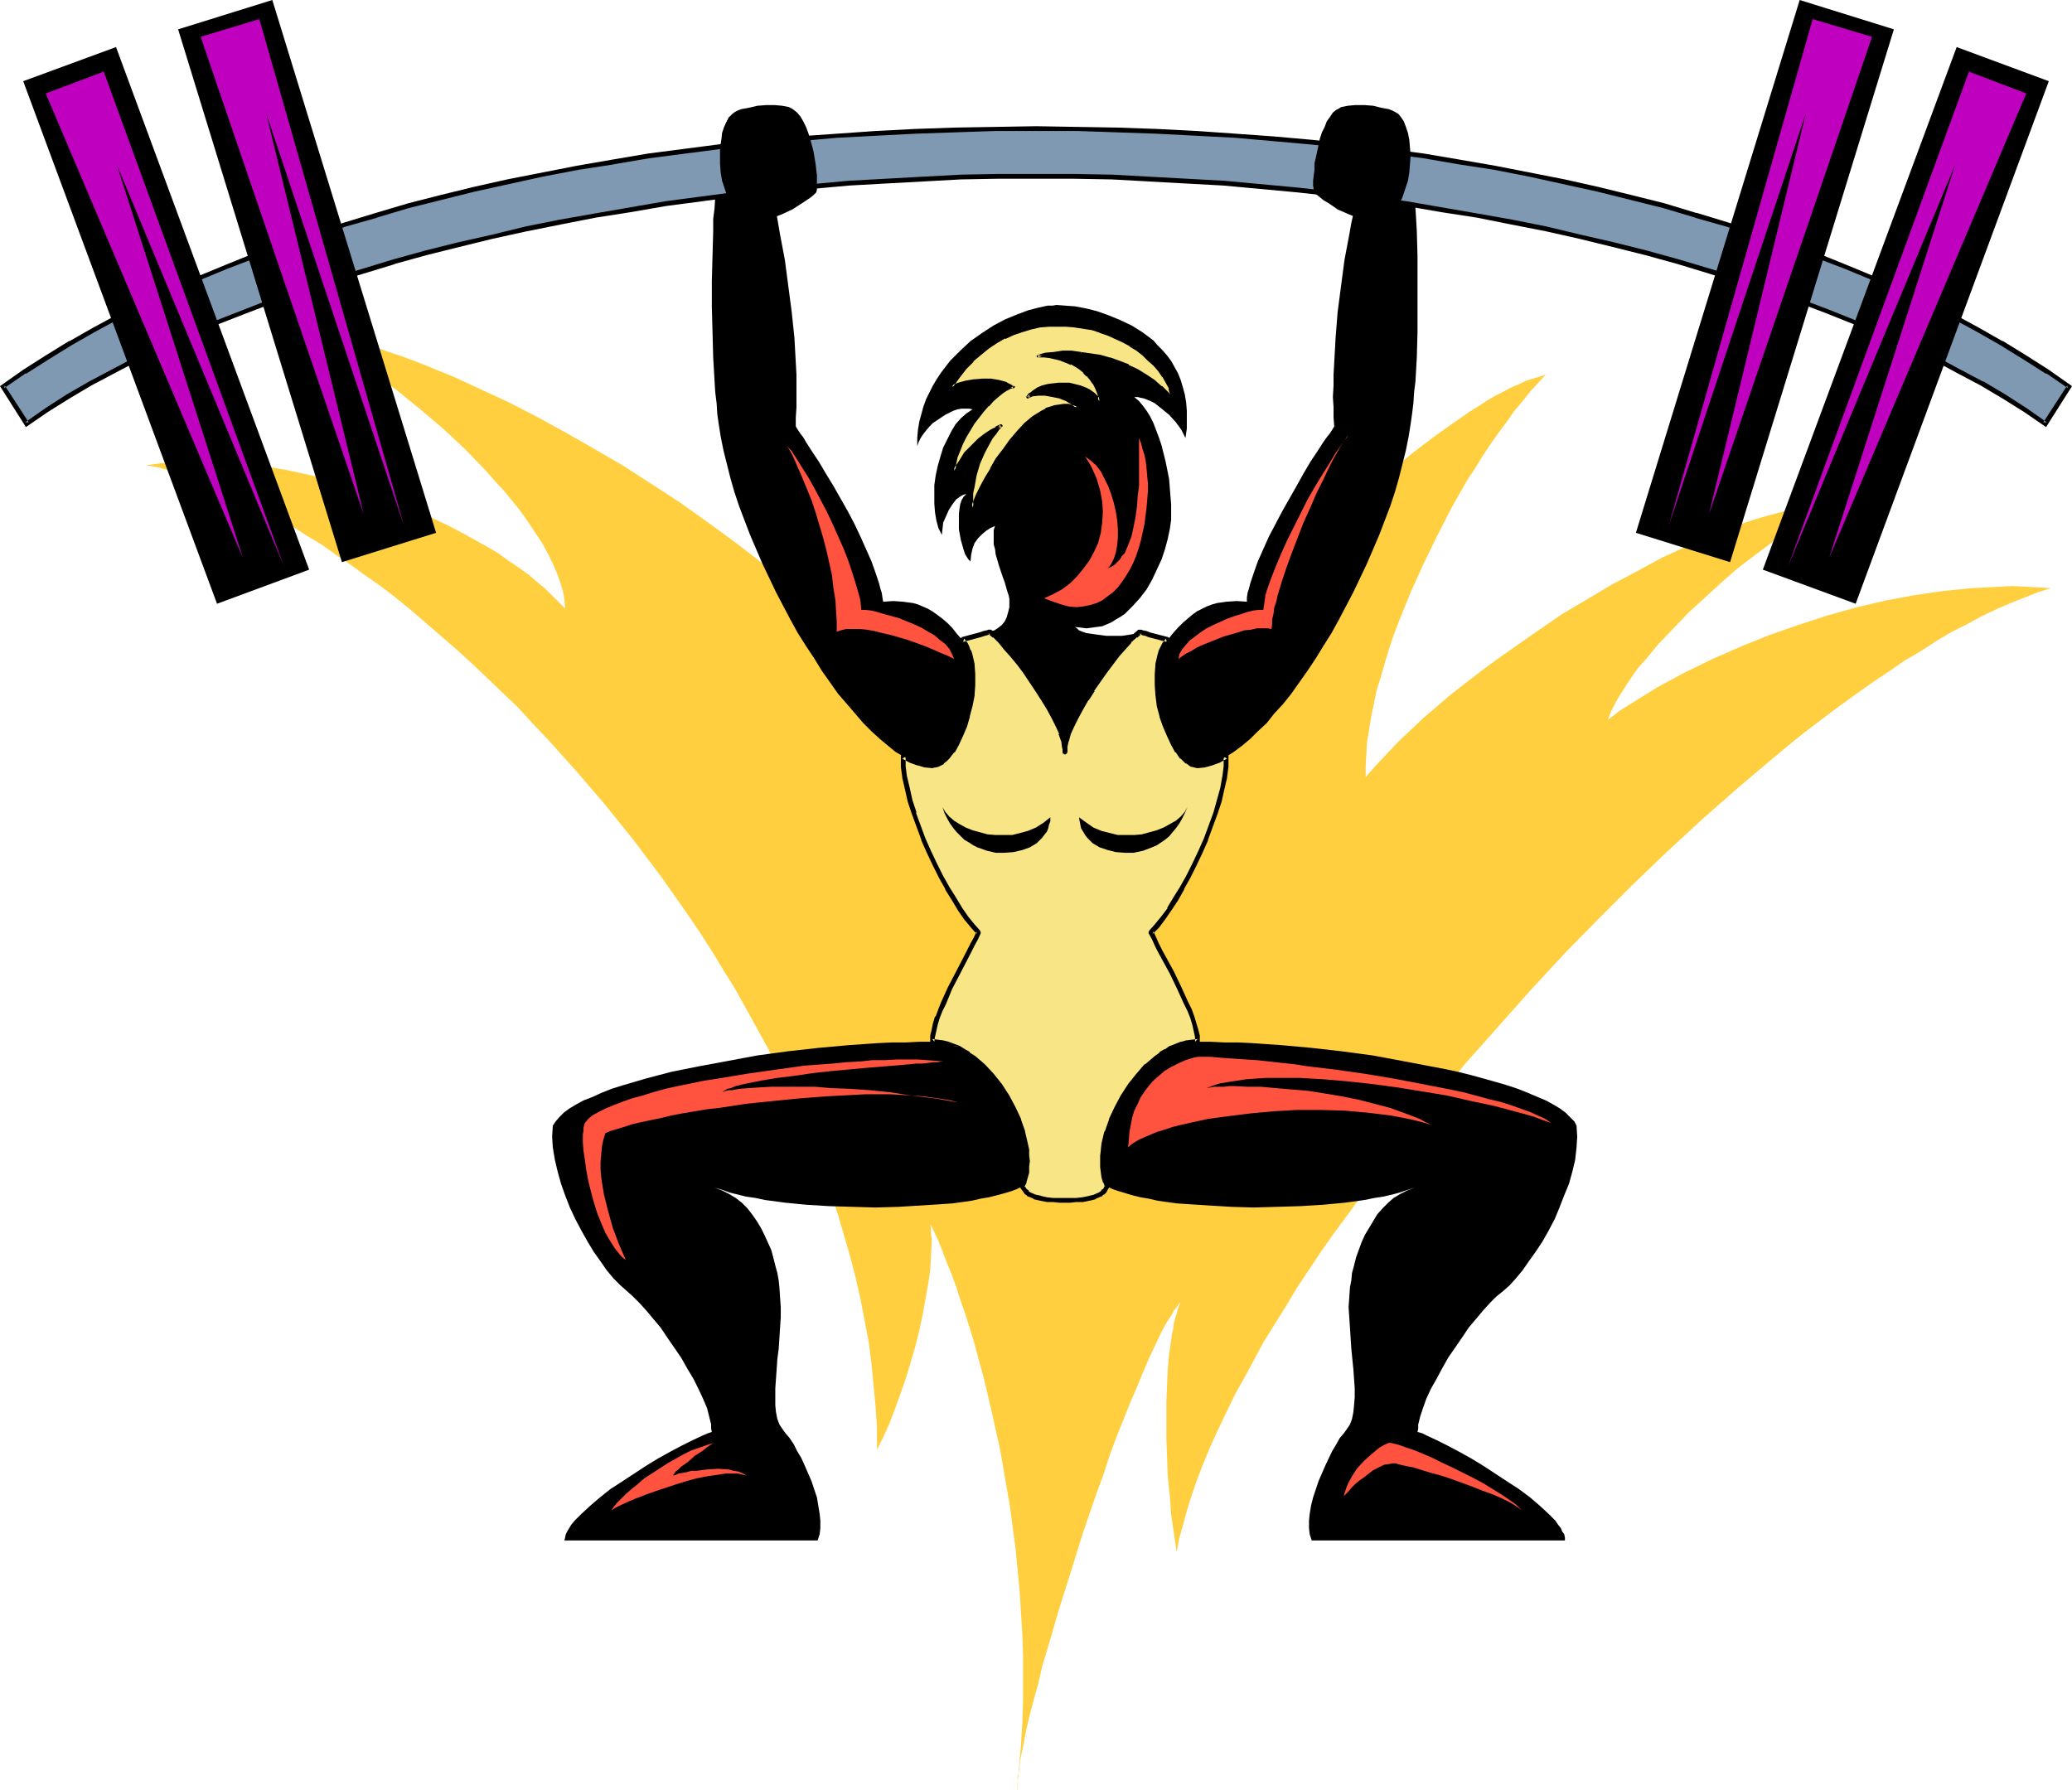 <?xml version="1.0" encoding="UTF-8" standalone="no"?>
<svg
   version="1.0"
   width="129.809mm"
   height="112.162mm"
   id="svg33"
   sodipodi:docname="Weight Lifting 21.wmf"
   xmlns:inkscape="http://www.inkscape.org/namespaces/inkscape"
   xmlns:sodipodi="http://sodipodi.sourceforge.net/DTD/sodipodi-0.dtd"
   xmlns="http://www.w3.org/2000/svg"
   xmlns:svg="http://www.w3.org/2000/svg">
  <sodipodi:namedview
     id="namedview33"
     pagecolor="#ffffff"
     bordercolor="#000000"
     borderopacity="0.25"
     inkscape:showpageshadow="2"
     inkscape:pageopacity="0.0"
     inkscape:pagecheckerboard="0"
     inkscape:deskcolor="#d1d1d1"
     inkscape:document-units="mm" />
  <defs
     id="defs1">
    <pattern
       id="WMFhbasepattern"
       patternUnits="userSpaceOnUse"
       width="6"
       height="6"
       x="0"
       y="0" />
  </defs>
  <path
     style="fill:#ffcf3f;fill-opacity:1;fill-rule:evenodd;stroke:none"
     d="m 207.656,343.305 v -5.17 l -0.323,-5.008 -0.485,-5.008 -0.485,-5.17 -0.646,-5.008 -0.97,-5.17 -0.97,-5.008 -1.131,-5.008 -1.293,-5.008 -1.454,-5.008 -1.454,-5.008 -1.616,-5.008 -1.778,-5.008 -1.939,-4.847 -2.101,-5.008 -2.101,-4.847 -2.101,-4.847 -2.424,-4.847 -2.424,-4.847 -2.586,-4.685 -2.586,-4.685 -2.586,-4.685 -2.909,-4.685 -2.747,-4.524 -2.909,-4.524 -3.07,-4.524 -6.141,-8.724 -6.464,-8.562 -6.626,-8.239 -6.787,-7.916 -6.949,-7.755 -3.555,-3.716 -3.394,-3.716 -3.717,-3.554 -3.555,-3.393 -3.555,-3.393 -3.555,-3.231 -3.717,-3.231 -3.555,-3.07 -3.555,-3.07 -3.555,-2.908 -3.555,-2.746 -3.717,-2.585 -3.555,-2.585 -3.555,-2.423 -3.394,-2.423 -3.555,-2.1 -3.394,-2.262 -3.394,-1.939 -3.394,-1.777 -3.232,-1.777 -3.394,-1.616 -3.07,-1.454 -3.232,-1.292 -3.07,-1.292 -3.07,-0.969 -3.07,-0.969 -2.747,-0.808 -2.909,-0.485 3.555,-0.485 3.717,-0.323 3.717,-0.162 h 3.717 l 3.717,0.162 3.717,0.323 3.717,0.485 3.717,0.485 3.717,0.646 3.717,0.808 3.717,0.808 3.717,0.969 3.717,1.131 3.555,1.131 3.555,1.292 3.394,1.292 3.394,1.454 3.394,1.292 3.232,1.616 3.07,1.454 3.07,1.616 2.909,1.616 2.909,1.616 2.747,1.616 2.424,1.777 2.424,1.616 2.262,1.616 2.101,1.777 1.939,1.616 1.616,1.616 1.616,1.616 1.454,1.454 -0.162,-1.939 -0.323,-2.1 -0.646,-2.1 -0.808,-2.262 -0.97,-2.262 -1.131,-2.262 -1.293,-2.423 -1.616,-2.423 -1.616,-2.423 -1.778,-2.585 -1.939,-2.423 -2.101,-2.585 -2.262,-2.423 -2.262,-2.585 -4.848,-5.008 -5.01,-4.685 -5.333,-4.524 -5.333,-4.362 -2.586,-1.939 -2.747,-1.939 -2.586,-1.777 -2.586,-1.777 -2.586,-1.616 -2.424,-1.292 -2.586,-1.454 -2.262,-1.131 -2.262,-0.969 -2.101,-0.808 2.101,0.323 2.262,0.323 2.262,0.323 2.424,0.485 2.586,0.646 2.586,0.646 2.747,0.808 2.747,0.808 2.747,0.969 2.909,0.969 3.07,1.131 2.909,1.131 3.07,1.292 3.232,1.292 6.302,2.908 6.626,3.07 6.626,3.393 6.787,3.716 6.787,3.877 6.949,4.039 6.787,4.362 6.949,4.524 6.787,4.847 6.626,4.847 6.464,5.008 6.464,5.17 6.302,5.331 5.979,5.493 5.818,5.493 5.494,5.654 5.171,5.816 4.848,5.816 2.262,2.908 2.101,2.908 2.101,3.07 1.939,2.908 1.939,2.908 1.778,3.07 1.616,2.908 1.454,2.908 1.454,3.07 1.131,2.908 1.293,3.07 0.97,2.908 0.808,3.07 0.646,2.908 0.485,-1.454 0.485,-1.454 0.646,-1.616 0.808,-1.616 0.808,-1.777 0.97,-1.777 0.97,-1.939 1.131,-1.777 1.293,-2.1 1.293,-1.939 1.293,-2.262 1.454,-2.1 1.616,-2.1 1.616,-2.423 3.394,-4.524 3.717,-4.847 3.878,-4.847 4.202,-5.008 4.363,-5.17 4.363,-5.008 4.686,-5.17 4.686,-5.008 4.848,-5.17 4.848,-5.008 5.01,-4.847 5.01,-4.847 5.01,-4.524 4.848,-4.524 4.848,-4.362 4.848,-3.877 4.686,-3.877 4.686,-3.554 2.262,-1.616 2.262,-1.616 2.101,-1.454 2.101,-1.454 2.101,-1.292 1.939,-1.292 1.939,-1.131 1.939,-0.969 1.778,-0.969 1.939,-0.808 1.616,-0.808 1.616,-0.485 1.616,-0.485 1.454,-0.485 -1.778,1.939 -1.939,2.1 -1.778,2.262 -1.939,2.262 -1.778,2.585 -1.939,2.585 -1.939,2.746 -1.939,2.908 -1.778,2.908 -1.939,2.908 -3.555,6.301 -3.394,6.624 -3.232,6.624 -3.07,6.785 -2.747,6.785 -1.293,3.393 -1.131,3.393 -0.97,3.231 -0.97,3.393 -0.97,3.07 -0.646,3.231 -0.646,3.07 -0.485,3.07 -0.485,2.908 -0.162,2.908 -0.162,2.746 v 2.585 l 2.424,-2.746 2.586,-2.746 2.747,-2.908 2.909,-2.746 3.07,-2.908 3.232,-2.746 3.394,-2.908 3.555,-2.746 3.555,-2.746 3.717,-2.746 7.595,-5.331 7.757,-5.331 7.918,-4.685 4.04,-2.423 4.04,-2.1 3.878,-2.1 3.878,-2.1 3.878,-1.777 3.878,-1.777 3.717,-1.616 3.555,-1.454 3.555,-1.292 3.394,-1.131 3.394,-0.969 3.07,-0.808 3.07,-0.646 2.909,-0.485 2.586,-0.162 h 2.424 l -1.454,0.808 -1.616,0.808 -1.616,0.969 -1.616,1.131 -1.939,0.969 -1.778,1.292 -3.717,2.746 -3.878,2.908 -4.04,3.07 -3.878,3.393 -3.878,3.554 -3.878,3.554 -3.555,3.716 -3.555,3.716 -3.07,3.716 -1.616,1.777 -1.293,1.777 -1.293,1.939 -1.131,1.777 -1.131,1.777 -0.97,1.777 -0.808,1.616 -0.646,1.777 2.747,-2.1 3.07,-1.939 5.979,-3.716 6.302,-3.393 6.626,-3.231 6.626,-2.908 6.787,-2.746 6.949,-2.423 6.949,-2.262 6.949,-1.939 6.949,-1.616 6.949,-1.292 3.394,-0.485 3.394,-0.485 3.232,-0.323 3.394,-0.323 3.232,-0.162 3.232,-0.162 3.07,-0.162 3.07,0.162 3.07,0.162 2.909,0.162 -3.07,0.969 -3.232,1.292 -3.232,1.292 -3.394,1.454 -3.394,1.616 -3.555,1.939 -3.555,1.777 -3.555,2.1 -3.717,2.423 -3.878,2.262 -3.717,2.585 -3.878,2.585 -3.878,2.746 -4.04,2.908 -3.878,2.908 -4.04,3.07 -4.04,3.231 -4.04,3.393 -4.04,3.393 -4.202,3.554 -8.242,7.27 -8.242,7.593 -8.242,7.916 -8.08,8.078 -8.08,8.239 -7.918,8.562 -7.757,8.724 -7.757,8.724 -7.272,8.886 -7.11,8.886 -6.949,9.047 -6.464,8.886 -3.232,4.362 -3.07,4.362 -2.909,4.362 -2.909,4.362 -2.586,4.362 -2.747,4.362 -2.586,4.2 -2.262,4.2 -2.262,4.2 -2.262,4.039 -1.939,4.039 -1.939,4.039 -1.778,3.877 -1.616,3.877 -1.454,3.716 -1.293,3.716 -1.131,3.554 -0.97,3.554 -0.97,3.393 -0.646,3.393 -0.646,-4.524 -0.646,-4.362 -0.323,-4.524 -0.485,-4.524 -0.162,-4.524 -0.162,-4.524 v -4.362 -4.2 l 0.162,-3.877 0.162,-3.877 0.323,-3.554 0.485,-3.231 0.162,-1.454 0.323,-1.292 0.162,-1.454 0.323,-1.131 0.323,-1.131 0.323,-1.131 0.323,-0.808 0.323,-0.808 -0.485,0.646 -0.485,0.646 -0.646,0.808 -0.485,0.969 -0.646,0.969 -0.646,0.969 -1.293,2.423 -1.293,2.746 -1.454,3.07 -1.454,3.393 -1.454,3.554 -1.616,3.716 -1.616,4.039 -1.616,4.039 -1.616,4.362 -1.454,4.524 -1.616,4.362 -3.232,9.37 -2.909,9.37 -2.909,9.209 -1.293,4.524 -1.293,4.362 -1.293,4.362 -0.97,4.2 -1.131,4.039 -0.97,3.716 -0.808,3.554 -0.646,3.393 -0.646,3.07 -0.323,2.746 -0.323,1.131 v 1.292 l -0.162,1.131 v 0.969 l 0.485,-5.331 0.485,-5.331 0.323,-5.331 0.162,-5.17 v -5.331 -5.17 l -0.162,-5.17 -0.323,-5.17 -0.323,-5.17 -0.485,-5.008 -0.485,-5.008 -0.646,-4.847 -0.646,-5.008 -0.808,-4.685 -0.808,-4.685 -0.808,-4.524 -0.97,-4.362 -0.97,-4.362 -0.97,-4.2 -0.97,-4.039 -1.131,-4.039 -0.97,-3.716 -1.131,-3.716 -1.131,-3.554 -1.131,-3.231 -0.97,-3.07 -1.131,-3.07 -1.131,-2.746 -0.97,-2.585 -0.97,-2.423 -0.97,-2.1 -0.97,-1.939 0.162,1.131 v 1.131 l 0.162,1.131 v 1.454 l -0.162,2.746 -0.162,3.231 -0.485,3.393 -0.646,3.554 -0.646,3.716 -0.808,3.716 -0.97,3.877 -1.131,3.877 -1.131,3.716 -1.293,3.716 -1.293,3.554 -1.293,3.393 -1.454,3.231 z"
     id="path1" />
  <path
     style="fill:#000000;fill-opacity:1;fill-rule:evenodd;stroke:none"
     d="m 173.397,27.303 -0.323,0.162 -0.485,0.323 -0.323,0.646 -0.485,0.969 -0.323,1.131 -0.323,1.454 -0.323,1.454 -0.323,1.777 -0.162,1.939 -0.323,2.1 -0.323,2.262 -0.162,2.423 -0.162,2.585 -0.162,2.746 -0.323,2.585 v 2.908 l -0.162,5.816 -0.162,5.978 v 6.139 l 0.162,5.978 0.162,5.978 0.323,5.654 0.162,2.585 0.323,2.585 0.162,2.585 0.323,2.262 0.485,3.07 0.646,3.231 0.808,3.231 0.808,3.231 0.97,3.393 1.131,3.393 1.293,3.393 1.293,3.393 2.909,6.785 3.232,6.785 3.394,6.462 1.778,3.231 1.939,3.07 1.939,2.908 1.778,2.908 1.939,2.746 1.939,2.746 2.101,2.423 1.939,2.262 1.939,2.262 1.939,1.939 1.939,1.777 1.939,1.616 1.778,1.454 1.939,1.131 1.778,0.969 1.778,0.646 1.616,0.323 1.616,0.162 h 0.646 l 0.646,-0.162 0.485,-0.323 0.646,-0.485 0.646,-0.485 0.485,-0.485 1.131,-1.454 1.131,-1.777 0.97,-2.1 0.808,-2.1 0.808,-2.262 0.485,-2.423 0.485,-2.585 0.323,-2.423 v -2.423 l -0.323,-2.423 -0.485,-2.1 -0.323,-1.131 -0.323,-0.808 -0.646,-0.969 -0.485,-0.808 -1.293,-1.454 -1.131,-1.454 -1.131,-1.131 -1.131,-0.969 -1.293,-0.969 -1.131,-0.808 -1.131,-0.646 -1.131,-0.485 -1.131,-0.485 -1.131,-0.323 -2.424,-0.323 -2.262,-0.162 -2.424,0.162 -0.162,-0.969 -0.162,-1.131 -0.323,-0.969 -0.323,-1.292 -0.808,-2.423 -0.97,-2.746 -1.293,-2.908 -1.293,-2.908 -1.454,-3.07 -1.616,-3.07 -3.394,-5.978 -1.778,-2.908 -1.616,-2.746 -1.616,-2.423 -1.454,-2.262 -0.646,-1.131 -0.646,-0.808 -0.646,-0.969 -0.485,-0.808 v -2.1 l 0.162,-2.423 v -5.17 -2.585 l -0.162,-2.908 -0.323,-5.816 -0.646,-6.139 -0.808,-6.139 -0.808,-6.139 -1.131,-5.978 -0.97,-5.654 -0.646,-2.746 -0.808,-2.585 -0.646,-2.423 -0.646,-2.423 -0.646,-2.1 -0.808,-2.1 -0.646,-1.777 -0.808,-1.616 -0.808,-1.454 -0.646,-1.131 -0.808,-0.969 -0.808,-0.808 -0.808,-0.323 z"
     id="path2" />
  <path
     style="fill:#000000;fill-opacity:1;fill-rule:evenodd;stroke:none"
     d="m 242.077,280.944 0.485,-0.969 0.323,-1.292 0.162,-1.131 0.162,-1.292 v -1.292 -1.292 l -0.162,-1.292 -0.162,-1.454 -0.646,-2.746 -0.97,-2.908 -1.293,-2.908 -1.454,-2.585 -1.778,-2.746 -1.939,-2.423 -2.101,-2.262 -2.101,-1.777 -1.131,-0.969 -1.293,-0.646 -1.131,-0.808 -2.586,-0.969 -1.131,-0.323 -1.293,-0.162 h -1.293 -3.07 l -3.232,0.162 h -3.232 l -3.394,0.162 -6.949,0.485 -7.11,0.646 -7.272,0.808 -7.11,0.969 -6.949,1.292 -6.949,1.292 -3.232,0.646 -3.232,0.646 -3.07,0.808 -3.07,0.808 -2.747,0.808 -2.747,0.808 -2.586,0.808 -2.424,0.969 -2.101,0.969 -2.101,0.808 -1.778,0.969 -1.616,0.969 -1.293,0.969 -1.131,1.131 -0.808,0.969 -0.646,0.969 -0.162,2.585 0.162,2.585 0.485,2.908 0.646,2.746 0.808,2.908 0.97,2.746 1.131,2.908 1.293,2.746 1.454,2.746 1.454,2.585 1.454,2.423 1.616,2.262 1.454,2.1 1.616,1.939 1.616,1.616 1.454,1.292 1.454,1.292 1.616,1.616 1.616,1.777 1.616,1.939 1.778,2.1 1.616,2.423 3.232,4.685 1.454,2.585 1.454,2.423 1.131,2.262 1.131,2.423 0.97,2.262 0.485,1.939 0.485,1.939 v 0.969 l 0.162,0.808 -0.97,0.323 -1.131,0.485 -2.424,1.131 -2.586,1.292 -2.747,1.454 -2.909,1.616 -2.909,1.777 -5.656,3.716 -2.747,1.777 -2.424,1.939 -2.262,1.939 -2.101,1.939 -0.808,0.808 -0.808,0.808 -0.808,0.969 -0.485,0.808 -0.485,0.808 -0.323,0.646 -0.162,0.808 -0.162,0.646 h 59.954 l 0.485,-1.454 0.162,-1.454 v -1.777 l -0.162,-1.616 -0.323,-1.939 -0.323,-1.939 -0.646,-1.939 -0.646,-1.939 -1.616,-3.716 -0.808,-1.777 -0.97,-1.616 -0.808,-1.616 -0.97,-1.454 -0.97,-1.131 -0.808,-1.131 -0.646,-0.969 -0.485,-1.292 -0.323,-1.616 -0.162,-1.616 v -1.939 -2.1 l 0.162,-2.262 0.162,-2.262 0.162,-2.423 0.323,-2.423 0.323,-5.008 0.162,-2.423 v -2.423 l -0.162,-2.262 -0.162,-2.423 -0.162,-1.616 -0.323,-1.777 -0.485,-1.777 -0.485,-1.939 -0.485,-1.777 -0.808,-1.777 -0.808,-1.777 -0.808,-1.616 -0.97,-1.616 -1.131,-1.616 -1.131,-1.454 -1.293,-1.292 -1.454,-1.131 -1.616,-0.969 -1.616,-0.808 -1.778,-0.646 1.778,0.485 1.778,0.646 1.939,0.485 1.939,0.485 2.262,0.323 2.262,0.485 2.424,0.323 2.424,0.323 5.01,0.485 5.333,0.323 5.494,0.162 5.494,0.162 5.494,-0.162 5.171,-0.323 5.171,-0.323 2.262,-0.162 2.424,-0.323 2.262,-0.323 2.101,-0.485 1.939,-0.323 1.939,-0.485 1.778,-0.485 1.616,-0.485 1.293,-0.485 z"
     id="path3" />
  <path
     style="fill:#000000;fill-opacity:1;fill-rule:evenodd;stroke:none"
     d="m 330.795,27.303 0.485,0.162 0.323,0.323 0.485,0.646 0.323,0.969 0.323,1.131 0.323,1.454 0.323,1.454 0.323,1.777 0.323,1.939 0.162,2.1 0.323,2.262 0.162,2.423 0.323,2.585 0.162,2.746 0.162,2.585 0.162,2.908 0.162,5.816 v 5.978 6.139 5.978 l -0.162,5.978 -0.323,5.654 -0.323,2.585 -0.162,2.585 -0.323,2.585 -0.323,2.262 -0.485,3.07 -0.646,3.231 -0.808,3.231 -0.808,3.231 -0.97,3.393 -1.131,3.393 -1.293,3.393 -1.293,3.393 -2.909,6.785 -3.232,6.785 -3.394,6.462 -1.778,3.231 -1.939,3.07 -1.778,2.908 -1.939,2.908 -1.939,2.746 -1.939,2.746 -1.939,2.423 -2.101,2.262 -1.778,2.262 -2.101,1.939 -1.778,1.777 -1.939,1.616 -1.939,1.454 -1.778,1.131 -1.778,0.969 -1.778,0.646 -1.616,0.323 -1.616,0.162 h -0.646 l -0.646,-0.162 -0.646,-0.323 -0.485,-0.485 -0.646,-0.485 -0.646,-0.485 -1.131,-1.454 -0.97,-1.777 -0.97,-2.1 -0.97,-2.1 -0.646,-2.262 -0.646,-2.423 -0.485,-2.585 -0.162,-2.423 v -2.423 l 0.162,-2.423 0.485,-2.1 0.323,-1.131 0.485,-0.808 0.485,-0.969 0.646,-0.808 1.131,-1.454 1.293,-1.454 1.131,-1.131 1.131,-0.969 1.131,-0.969 1.131,-0.808 1.293,-0.646 0.97,-0.485 1.293,-0.485 1.131,-0.323 2.262,-0.323 2.424,-0.162 2.424,0.162 v -0.969 l 0.162,-1.131 0.323,-0.969 0.323,-1.292 0.808,-2.423 0.97,-2.746 1.293,-2.908 1.293,-2.908 1.616,-3.07 1.616,-3.07 3.394,-5.978 1.616,-2.908 1.616,-2.746 1.616,-2.423 1.454,-2.262 0.808,-1.131 0.646,-0.808 0.646,-0.969 0.485,-0.808 -0.162,-2.1 v -2.423 l -0.162,-2.423 0.162,-2.746 v -2.585 l 0.162,-2.908 0.323,-5.816 0.485,-6.139 0.808,-6.139 0.808,-6.139 1.131,-5.978 0.485,-2.746 0.646,-2.908 0.646,-2.746 0.646,-2.585 0.646,-2.423 0.646,-2.423 0.646,-2.1 0.808,-2.1 0.808,-1.777 0.646,-1.616 0.808,-1.454 0.808,-1.131 0.808,-0.969 0.646,-0.808 0.808,-0.323 z"
     id="path4" />
  <path
     style="fill:#000000;fill-opacity:1;fill-rule:evenodd;stroke:none"
     d="m 262.115,280.944 -0.323,-0.969 -0.323,-1.292 -0.323,-1.131 -0.162,-1.292 v -1.292 -1.292 l 0.162,-1.292 0.323,-1.454 0.646,-2.746 0.97,-2.908 1.293,-2.908 1.454,-2.585 1.778,-2.746 1.778,-2.423 2.101,-2.262 2.262,-1.777 1.131,-0.969 1.131,-0.646 1.293,-0.808 2.424,-0.969 1.293,-0.323 1.293,-0.162 h 1.293 3.07 l 3.232,0.162 h 3.232 l 3.394,0.162 6.949,0.485 7.11,0.646 7.11,0.808 7.272,0.969 6.949,1.292 6.787,1.292 3.394,0.646 3.07,0.646 3.232,0.808 2.909,0.808 2.909,0.808 2.747,0.808 2.424,0.808 2.424,0.969 2.262,0.969 1.939,0.808 1.778,0.969 1.616,0.969 1.293,0.969 1.131,1.131 0.97,0.969 0.485,0.969 0.162,2.585 -0.162,2.585 -0.323,2.908 -0.646,2.746 -0.808,2.908 -1.131,2.746 -1.131,2.908 -1.131,2.746 -1.454,2.746 -1.454,2.585 -1.616,2.423 -1.616,2.262 -1.454,2.1 -1.616,1.939 -1.454,1.616 -1.454,1.292 -1.616,1.292 -1.616,1.616 -1.616,1.777 -1.616,1.939 -1.778,2.1 -1.616,2.423 -3.232,4.685 -1.454,2.585 -1.293,2.423 -1.293,2.262 -1.131,2.423 -0.808,2.262 -0.646,1.939 -0.485,1.939 v 0.969 l -0.162,0.808 1.131,0.323 0.97,0.485 2.424,1.131 2.586,1.292 2.747,1.454 2.909,1.616 2.909,1.777 5.656,3.716 2.747,1.777 2.586,1.939 2.262,1.939 2.101,1.939 0.808,0.808 0.808,0.808 0.646,0.969 0.646,0.808 0.323,0.808 0.485,0.646 0.162,0.808 v 0.646 h -59.954 l -0.485,-1.454 -0.162,-1.454 v -1.777 l 0.162,-1.616 0.323,-1.939 0.485,-1.939 0.646,-1.939 0.646,-1.939 1.616,-3.716 1.616,-3.393 0.97,-1.616 0.808,-1.454 0.97,-1.131 0.808,-1.131 0.646,-0.969 0.485,-1.292 0.323,-1.616 0.162,-1.616 0.162,-1.939 v -2.1 l -0.162,-2.262 -0.162,-2.262 -0.485,-4.847 -0.323,-5.008 -0.162,-2.423 -0.162,-2.423 0.162,-2.262 0.162,-2.423 0.323,-1.616 0.162,-1.777 0.485,-1.777 0.485,-1.939 0.646,-1.777 0.646,-1.777 0.808,-1.777 0.97,-1.616 0.97,-1.616 0.97,-1.616 1.293,-1.454 1.293,-1.292 1.293,-1.131 1.616,-0.969 1.616,-0.808 1.778,-0.646 -1.616,0.485 -1.939,0.646 -1.778,0.485 -2.101,0.485 -2.101,0.323 -2.424,0.485 -2.262,0.323 -2.424,0.323 -5.171,0.485 -5.333,0.323 -5.494,0.162 -5.494,0.162 -5.333,-0.162 -5.333,-0.323 -5.01,-0.323 -2.424,-0.162 -2.424,-0.323 -2.262,-0.323 -2.101,-0.485 -1.939,-0.323 -1.939,-0.485 -1.616,-0.485 -1.616,-0.485 -1.454,-0.485 z"
     id="path5" />
  <path
     style="fill:#000000;fill-opacity:1;fill-rule:evenodd;stroke:none"
     d="m 269.872,149.6 -1.131,0.969 -1.293,1.292 -1.293,1.616 -1.454,1.616 -1.616,1.939 -1.454,2.1 -3.07,4.2 -1.293,2.262 -1.293,2.1 -1.131,2.1 -0.97,1.939 -0.808,1.939 -0.646,1.616 -0.323,1.616 v 1.131 -0.485 -0.646 l -0.323,-1.616 -0.485,-1.616 -0.808,-1.939 -0.97,-1.939 -1.131,-2.1 -1.293,-2.1 -1.454,-2.262 -2.909,-4.2 -1.616,-2.1 -1.454,-1.939 -1.454,-1.616 -1.454,-1.616 -1.293,-1.292 -1.131,-0.969 1.131,-0.323 0.97,-0.646 0.808,-0.646 0.646,-0.808 0.485,-0.969 0.323,-1.131 0.323,-1.292 v -1.131 -0.808 l -0.162,-0.808 -0.323,-0.969 -0.323,-1.131 -0.323,-1.131 -0.485,-1.292 -0.808,-2.423 -0.808,-2.746 -0.162,-1.292 -0.323,-1.131 v -1.292 -1.131 -0.969 l 0.323,-0.969 -1.131,0.485 -0.97,0.646 -0.97,0.808 -0.97,0.969 -0.808,1.131 -0.485,1.292 -0.323,1.454 -0.162,1.616 -0.485,-0.485 -0.323,-0.485 -0.485,-0.808 -0.323,-0.969 -0.323,-1.131 -0.323,-1.131 -0.485,-2.585 v -2.585 -1.131 l 0.162,-1.292 0.162,-0.969 0.323,-0.969 0.485,-0.808 0.646,-0.646 -0.646,0.162 -0.646,0.323 -1.131,0.808 -0.97,1.292 -0.808,1.292 -0.646,1.454 -0.646,1.454 -0.162,1.454 -0.162,1.454 -0.808,-1.616 -0.485,-1.777 -0.323,-1.939 -0.162,-2.1 v -2.1 -2.262 l 0.323,-2.262 0.485,-2.262 0.646,-2.262 0.646,-2.1 0.97,-1.939 0.97,-1.939 0.97,-1.616 1.293,-1.454 1.293,-1.131 1.454,-0.969 -0.808,-0.162 h -0.808 -0.97 l -0.97,0.162 -0.97,0.323 -0.97,0.485 -0.97,0.485 -0.97,0.646 -1.939,1.292 -0.808,0.808 -0.808,0.969 -0.646,0.808 -0.646,0.969 -0.485,0.969 -0.323,0.969 v -1.939 l 0.162,-1.939 0.323,-1.939 0.485,-1.777 0.485,-1.777 0.646,-1.777 0.808,-1.616 0.808,-1.616 0.97,-1.616 0.97,-1.454 2.101,-2.746 2.424,-2.423 2.424,-2.262 2.747,-1.939 2.747,-1.777 2.747,-1.454 2.747,-1.131 2.586,-0.969 2.424,-0.646 2.262,-0.485 h 1.131 l 0.97,-0.162 2.101,0.162 2.262,0.162 2.586,0.485 2.586,0.646 2.747,0.969 2.747,1.131 2.747,1.292 2.586,1.616 1.293,0.969 1.293,0.969 0.97,1.131 1.131,1.131 1.131,1.292 0.97,1.292 0.808,1.454 0.808,1.454 0.646,1.616 0.485,1.616 0.485,1.777 0.323,1.939 0.162,1.939 v 2.1 2.1 l -0.323,2.262 -0.97,-1.939 -1.293,-1.777 -1.616,-1.777 -1.778,-1.454 -1.616,-1.292 -0.97,-0.485 -0.808,-0.323 -0.808,-0.323 -0.808,-0.162 -0.646,-0.162 h -0.808 l 1.131,0.969 0.808,0.969 0.97,1.292 0.808,1.292 0.808,1.616 1.293,3.393 0.646,1.939 0.97,3.877 0.808,4.039 0.323,4.039 0.162,1.939 v 1.777 1.939 l -0.323,2.262 -0.485,2.262 -0.646,2.423 -0.808,2.423 -1.131,2.423 -1.131,2.423 -1.293,2.262 -1.616,2.1 -1.778,1.939 -1.778,1.777 -0.97,0.646 -1.131,0.646 -0.97,0.646 -1.131,0.485 -1.131,0.485 -1.293,0.162 -1.131,0.162 -1.293,0.162 -1.293,-0.162 -1.454,-0.162 0.485,0.323 0.485,0.485 0.808,0.323 0.97,0.323 1.131,0.162 1.131,0.162 2.424,0.323 h 2.586 1.131 l 1.131,-0.162 0.97,-0.162 0.97,-0.162 0.646,-0.162 z"
     id="path6" />
  <path
     style="fill:#f8e585;fill-opacity:1;fill-rule:evenodd;stroke:none"
     d="m 277.79,94.994 -0.323,-1.454 -0.485,-1.454 -0.646,-1.616 -0.808,-1.292 -1.131,-1.454 -1.131,-1.292 -1.293,-1.292 -1.293,-1.292 -1.454,-0.969 -1.616,-1.131 -1.616,-0.969 -1.778,-0.808 -1.778,-0.808 -1.939,-0.646 -1.939,-0.646 -2.101,-0.323 -1.939,-0.323 -2.101,-0.162 h -2.101 -2.101 l -1.939,0.323 -2.101,0.323 -2.101,0.646 -2.101,0.646 -2.101,0.969 -1.939,0.969 -1.939,1.292 -1.939,1.454 -1.778,1.777 -1.616,1.777 -1.778,2.1 -1.454,2.262 1.616,-0.646 1.778,-0.485 1.939,-0.323 1.939,-0.162 h 1.939 l 1.939,0.323 1.778,0.485 1.616,0.808 -0.808,0.162 -0.97,0.485 -0.97,0.646 -0.97,0.969 -1.131,0.969 -1.293,1.131 -0.97,1.292 -1.293,1.454 -0.97,1.454 -1.131,1.616 -0.808,1.616 -0.97,1.616 -0.646,1.777 -0.485,1.616 -0.485,1.616 -0.162,1.454 1.293,-2.1 1.454,-2.1 1.454,-1.616 1.616,-1.454 1.454,-1.131 1.454,-0.969 1.293,-0.808 1.131,-0.485 -0.808,0.808 -0.646,0.969 -0.646,0.969 -0.808,1.131 -1.293,2.423 -1.131,2.746 -0.808,2.746 -0.485,2.746 -0.162,1.292 -0.162,1.292 v 1.131 l 0.162,1.131 0.162,-0.485 0.323,-0.808 0.646,-1.616 0.97,-1.939 0.97,-2.1 1.293,-2.262 1.293,-2.1 1.616,-2.262 1.616,-2.262 1.778,-2.1 1.939,-1.777 1.778,-1.616 2.101,-1.292 0.97,-0.646 1.131,-0.485 0.97,-0.162 0.97,-0.323 h 1.131 0.97 l 1.131,0.323 0.97,0.162 -0.485,-0.485 -0.646,-0.485 -1.293,-0.808 -1.616,-0.485 -1.778,-0.485 -1.616,-0.323 h -1.616 l -1.454,0.323 -0.646,0.162 -0.485,0.162 0.646,-0.646 0.808,-0.808 0.97,-0.485 1.131,-0.485 1.131,-0.323 1.293,-0.323 h 1.293 1.293 1.293 l 1.293,0.323 1.293,0.323 1.131,0.485 0.97,0.485 0.97,0.646 0.808,0.969 0.646,0.808 -0.162,-1.131 -0.162,-1.131 -0.485,-0.969 -0.485,-0.969 -0.646,-0.969 -0.808,-0.969 -0.808,-0.808 -0.97,-0.646 -0.97,-0.808 -1.131,-0.485 -1.131,-0.485 -1.293,-0.485 -1.293,-0.323 -1.293,-0.323 h -1.454 l -1.454,-0.162 1.778,-0.485 1.939,-0.162 2.101,-0.323 h 2.101 l 2.262,0.323 2.262,0.162 2.262,0.485 2.262,0.646 2.262,0.808 2.101,0.808 2.101,1.131 2.101,1.131 1.778,1.292 1.778,1.616 1.616,1.616 z"
     id="path7" />
  <path
     style="fill:#000000;fill-opacity:1;fill-rule:evenodd;stroke:none"
     d="m 277.628,95.156 0.162,0.162 h 0.162 l 0.162,-0.162 v 0 -0.162 l -0.323,-1.616 v 0 l -0.485,-1.454 v 0 l -0.808,-1.454 -0.808,-1.454 v -0.162 l -0.97,-1.292 -1.131,-1.292 v -0.162 l -1.293,-1.131 v 0 l -1.454,-1.292 -1.454,-1.131 -1.616,-0.969 v 0 l -1.616,-0.969 V 80.454 l -1.778,-0.808 -1.778,-0.808 -1.939,-0.646 h -0.162 l -1.939,-0.646 -1.939,-0.323 -2.101,-0.323 v 0 l -2.101,-0.162 h -2.101 -2.101 v 0 l -2.101,0.323 -2.101,0.323 -2.101,0.646 v 0 l -2.101,0.646 -1.939,0.969 v 0 l -2.101,1.131 v 0 l -1.939,1.292 -1.939,1.454 -1.778,1.616 v 0 l -1.778,1.939 -1.616,2.1 -1.616,2.262 v 0.162 0.162 0 0 l 0.162,0.162 h 0.162 l 1.616,-0.646 v 0 l 1.778,-0.485 1.939,-0.323 v 0 l 1.939,-0.162 h 1.939 v 0 l 1.939,0.323 1.778,0.485 h -0.162 l 1.616,0.808 0.162,-0.646 -0.808,0.323 h -0.162 l -0.97,0.485 v 0 l -0.97,0.646 -1.131,0.808 -0.97,0.969 h -0.162 l -1.131,1.292 v 0 l -1.131,1.292 -1.131,1.454 -1.131,1.454 -0.97,1.616 v 0 l -0.97,1.616 -0.808,1.616 h -0.162 l -0.646,1.777 -0.485,1.616 v 0 l -0.485,1.616 -0.162,1.616 v 0.162 l 0.162,0.162 v 0 h 0.323 v 0 l 1.454,-2.262 1.454,-1.939 1.454,-1.777 -0.162,0.162 1.616,-1.616 1.454,-1.131 1.454,-0.969 h -0.162 l 1.293,-0.646 v 0 l 1.293,-0.485 -0.485,-0.485 -0.646,0.808 -0.646,0.969 -0.808,0.969 -0.646,1.131 v 0 l -1.293,2.585 h -0.162 l -0.97,2.585 v 0 l -0.97,2.908 -0.485,2.585 -0.162,1.454 v 0 l -0.162,1.292 v 1.292 l 0.162,1.131 v 0 l 0.162,0.162 v 0 h 0.323 v -0.162 h 0.162 v 0 l 0.162,-0.646 v 0 l 0.323,-0.646 0.646,-1.777 0.808,-1.777 v 0 l 1.131,-2.1 1.293,-2.262 v 0.162 l 1.293,-2.262 1.616,-2.262 1.616,-2.262 1.778,-1.939 1.778,-1.939 v 0 l 1.939,-1.616 1.939,-1.292 h -0.162 l 1.131,-0.485 v 0 l 0.97,-0.485 v 0 l 0.97,-0.323 1.131,-0.162 h -0.162 1.131 0.97 v 0 l 0.97,0.162 1.131,0.323 h 0.162 v 0 0 h 0.162 v -0.162 -0.162 0 -0.162 l -0.485,-0.485 h -0.162 l -0.485,-0.485 -1.454,-0.808 v -0.162 l -1.778,-0.485 v 0 l -1.616,-0.485 -1.778,-0.323 h -1.778 l -1.293,0.323 -0.646,0.162 h -0.162 l -0.485,0.323 0.485,0.323 0.485,-0.646 v 0 l 0.808,-0.646 0.97,-0.646 v 0.162 l 1.131,-0.485 h -0.162 l 1.131,-0.323 1.293,-0.323 v 0 h 1.293 1.293 1.293 -0.162 l 1.293,0.323 1.293,0.162 v 0 l 1.131,0.485 v 0 l 1.131,0.646 h -0.162 l 0.97,0.646 v -0.162 l 0.808,0.969 0.646,0.808 v 0.162 0 h 0.162 0.162 l 0.162,-0.162 v 0 0 -0.162 l -0.162,-1.131 -0.323,-1.131 v -0.162 l -0.323,-0.969 h -0.162 l -0.485,-0.969 v -0.162 l -0.646,-0.808 -0.646,-0.969 v 0 l -0.808,-0.808 h -0.162 l -0.97,-0.808 -0.97,-0.646 v 0 l -1.131,-0.646 v 0 l -1.293,-0.485 -1.131,-0.485 h -0.162 l -1.293,-0.323 -1.293,-0.323 v 0 h -1.454 l -1.454,-0.162 v 0.646 l 1.778,-0.485 2.101,-0.323 h -0.162 l 2.101,-0.162 h 2.101 l 2.262,0.162 v 0 -0.485 l -2.262,-0.323 h -2.101 l -2.101,0.323 v 0 l -1.939,0.162 -1.778,0.485 -0.162,0.162 v 0 h -0.162 v 0 0.162 0.162 0 0 l 0.162,0.162 v 0 h 0.162 1.454 l 1.454,0.162 h -0.162 l 1.454,0.323 1.293,0.323 h -0.162 l 1.293,0.485 1.131,0.485 v -0.162 l 1.131,0.646 v 0 l 0.97,0.646 0.97,0.808 h -0.162 l 0.808,0.808 v -0.162 l 0.808,0.969 0.646,0.969 v -0.162 l 0.485,0.969 v 0 l 0.485,1.131 v 0 l 0.323,0.969 v 1.292 l 0.646,-0.323 -0.646,-0.969 -0.808,-0.808 v 0 l -1.131,-0.808 v 0 l -0.97,-0.485 v 0 l -1.293,-0.485 v 0 l -1.293,-0.323 -1.293,-0.323 v 0 h -1.293 -1.293 l -1.293,0.162 h -0.162 l -1.131,0.162 -1.293,0.323 v 0 l -1.131,0.485 v 0 l -0.97,0.646 -0.808,0.646 h -0.162 l -0.646,0.808 v 0 0.162 0.162 0 0 l 0.162,0.162 v 0 h 0.162 v 0 h 0.162 l 0.485,-0.323 -0.162,0.162 0.646,-0.323 1.454,-0.162 v 0 h 1.616 -0.162 l 1.778,0.323 1.616,0.323 v 0 l 1.616,0.646 v 0 l 1.293,0.808 0.646,0.485 v 0 l 0.485,0.485 0.323,-0.485 -1.131,-0.323 -0.97,-0.323 h -0.162 -0.97 l -1.131,0.162 v 0 l -1.131,0.162 -0.97,0.323 v 0 l -1.131,0.323 v 0.162 l -0.97,0.485 v 0 l -2.101,1.292 -1.939,1.616 v 0 l -1.778,1.939 -1.778,2.1 -1.616,2.262 -1.616,2.1 -1.293,2.262 v 0.162 l -1.293,2.1 -1.131,2.1 v 0 l -0.97,1.939 -0.646,1.616 -0.323,0.808 v 0 l -0.162,0.646 h 0.646 l -0.162,-1.131 v 0 -1.131 -1.292 0.162 l 0.323,-1.454 0.485,-2.746 0.808,-2.746 v 0 l 1.131,-2.585 v 0 l 1.293,-2.423 v 0 l 0.646,-1.131 0.808,-0.969 0.646,-0.969 0.808,-0.808 v 0 0 -0.162 -0.162 0 h -0.162 v -0.162 h -0.162 v 0 h -0.162 l -1.131,0.485 v 0.162 l -1.293,0.646 v 0 l -1.454,0.969 -1.454,1.131 -1.616,1.616 v 0 l -1.616,1.616 -1.293,2.1 -1.454,2.1 0.646,0.323 0.162,-1.616 0.323,-1.616 v 0 l 0.646,-1.616 0.646,-1.616 v 0 l 0.808,-1.616 0.97,-1.616 v 0 l 0.97,-1.616 1.131,-1.454 1.131,-1.454 1.131,-1.292 v 0.162 l 1.131,-1.292 v 0 l 1.131,-0.969 0.97,-0.808 0.97,-0.646 v 0 l 0.97,-0.485 h -0.162 l 0.808,-0.162 h 0.162 v 0 l 0.162,-0.162 v 0 0 -0.162 0 -0.162 h -0.162 v 0 l -1.616,-0.808 -0.162,-0.162 -1.778,-0.485 -1.939,-0.323 v 0 h -1.939 l -1.939,0.162 h -0.162 l -1.939,0.323 -1.778,0.485 v 0 l -1.616,0.646 0.323,0.485 1.616,-2.262 1.616,-2.1 1.778,-1.777 h -0.162 l 1.939,-1.616 1.778,-1.454 1.939,-1.292 v 0 l 1.939,-1.131 v 0.162 l 2.101,-0.969 1.939,-0.646 v 0 l 2.101,-0.646 2.101,-0.485 2.101,-0.162 h -0.162 2.101 2.101 l 2.101,0.162 h -0.162 l 2.101,0.323 2.101,0.323 1.939,0.646 h -0.162 l 1.939,0.646 1.778,0.808 1.778,0.808 v 0 l 1.778,0.969 h -0.162 l 1.616,0.969 1.454,1.131 1.293,1.292 v 0 l 1.293,1.131 v 0 l 1.131,1.292 0.97,1.454 v -0.162 l 0.808,1.454 0.808,1.454 h -0.162 l 0.485,1.616 v -0.162 l 0.485,1.616 0.485,-0.323 z"
     id="path8" />
  <path
     style="fill:#000000;fill-opacity:1;fill-rule:evenodd;stroke:none"
     d="m 255.974,83.847 2.101,0.323 2.424,0.485 2.262,0.646 h -0.162 l 2.262,0.646 2.262,0.969 v 0 l 2.101,0.969 1.939,1.292 v 0 l 1.778,1.292 1.778,1.454 v 0 l 1.616,1.616 v 0 l 1.293,1.616 0.485,-0.323 -1.293,-1.777 v 0 l -1.616,-1.616 h -0.162 l -1.616,-1.454 -1.939,-1.292 v 0 l -2.101,-1.292 -2.101,-0.969 v -0.162 l -2.101,-0.808 -2.262,-0.808 h -0.162 l -2.262,-0.646 -2.262,-0.323 -2.262,-0.323 v 0 z"
     id="path9" />
  <path
     style="fill:#f8e585;fill-opacity:1;fill-rule:evenodd;stroke:none"
     d="m 252.096,178.034 v -1.131 l 0.323,-1.616 0.646,-1.616 0.808,-1.939 0.97,-1.939 1.131,-2.1 1.293,-2.1 1.293,-2.262 3.07,-4.2 1.454,-2.1 1.616,-1.939 1.454,-1.616 1.293,-1.616 1.293,-1.292 1.131,-0.969 h 0.162 0.162 l 0.323,0.162 0.808,0.323 0.808,0.162 4.363,1.292 -0.646,0.808 -0.485,0.969 -0.485,0.808 -0.323,1.131 -0.485,2.1 -0.162,2.423 v 2.423 l 0.162,2.423 0.485,2.585 0.646,2.423 0.646,2.262 0.97,2.1 0.97,2.1 0.97,1.777 1.131,1.454 0.646,0.485 0.646,0.485 0.485,0.485 0.646,0.323 0.646,0.162 h 0.646 l 1.616,-0.162 1.616,-0.323 1.778,-0.646 1.778,-0.969 -0.162,2.262 -0.323,2.585 -0.485,2.746 -0.808,2.908 -0.808,2.908 -1.131,3.07 -1.131,3.07 -1.293,3.07 -1.454,2.908 -1.454,2.908 -1.454,2.746 -1.454,2.585 -1.616,2.423 -1.454,2.1 -1.454,1.777 -1.293,1.616 0.646,1.292 0.646,1.616 0.808,1.454 0.97,1.616 1.778,3.554 1.778,3.554 1.616,3.554 0.808,1.777 0.646,1.616 0.485,1.616 0.323,1.454 0.323,1.454 0.162,1.292 h -1.293 l -1.293,0.162 -1.293,0.323 -2.424,0.969 -1.293,0.808 -1.131,0.646 -1.131,0.969 -2.262,1.777 -2.101,2.262 -1.778,2.423 -1.778,2.746 -1.454,2.585 -1.293,2.908 -0.97,2.908 -0.646,2.746 -0.323,1.454 -0.162,1.292 v 1.292 1.292 l 0.162,1.292 0.323,1.131 0.323,1.292 0.323,0.969 -0.323,0.646 -0.323,0.485 -0.485,0.485 -0.485,0.323 -1.293,0.485 -1.293,0.485 -1.454,0.162 -1.616,0.162 h -1.454 -1.293 -1.293 -1.454 l -1.454,-0.162 -1.454,-0.162 -1.454,-0.485 -1.293,-0.485 -0.485,-0.323 -0.485,-0.485 -0.323,-0.485 -0.323,-0.646 0.485,-0.969 0.323,-1.292 0.162,-1.131 0.162,-1.292 v -1.292 -1.292 l -0.162,-1.292 -0.162,-1.454 -0.646,-2.746 -0.97,-2.908 -1.293,-2.908 -1.454,-2.585 -1.778,-2.746 -1.939,-2.423 -2.101,-2.262 -2.101,-1.777 -1.131,-0.969 -1.293,-0.646 -1.131,-0.808 -2.586,-0.969 -1.131,-0.323 -1.293,-0.162 h -1.293 v -1.292 l 0.323,-1.454 0.485,-1.454 0.485,-1.616 0.646,-1.616 0.646,-1.777 1.616,-3.554 1.939,-3.554 1.778,-3.554 0.808,-1.616 0.808,-1.454 0.808,-1.616 0.646,-1.292 -1.454,-1.616 -1.454,-1.777 -1.454,-2.1 -1.454,-2.423 -1.616,-2.585 -1.454,-2.746 -1.454,-2.908 -1.454,-2.908 -1.293,-3.07 -1.131,-3.07 -1.131,-3.07 -0.808,-2.908 -0.808,-2.908 -0.485,-2.746 -0.323,-2.585 v -2.262 l 1.778,0.969 1.616,0.646 1.778,0.323 1.616,0.162 h 0.646 l 0.646,-0.162 0.485,-0.323 0.646,-0.485 0.646,-0.485 0.485,-0.485 1.131,-1.454 1.131,-1.777 0.97,-2.1 0.808,-2.1 0.808,-2.262 0.485,-2.423 0.485,-2.585 0.323,-2.423 v -2.423 l -0.323,-2.423 -0.485,-2.1 -0.323,-1.131 -0.323,-0.808 -0.646,-0.969 -0.485,-0.808 4.202,-1.292 0.97,-0.162 0.646,-0.323 0.485,-0.162 h 0.162 v 0 l 1.131,0.969 1.293,1.292 1.454,1.616 1.454,1.616 1.454,1.939 1.616,2.1 2.909,4.2 1.454,2.262 1.293,2.1 1.131,2.1 0.97,1.939 0.808,1.939 0.485,1.616 0.323,1.616 v 0.646 z"
     id="path10" />
  <path
     style="fill:#000000;fill-opacity:1;fill-rule:evenodd;stroke:none"
     d="m 251.611,178.034 h 1.131 v -1.131 0 l 0.323,-1.454 v 0.162 l 0.485,-1.777 v 0 l 0.808,-1.777 0.97,-1.939 1.131,-2.1 1.293,-2.262 v 0.162 l 1.454,-2.262 h -0.162 l 3.07,-4.362 1.454,-1.939 v 0 l 1.454,-1.939 1.454,-1.616 1.454,-1.616 h -0.162 l 1.454,-1.292 v 0.162 l 1.131,-0.969 h -0.485 0.162 -0.323 l 0.323,0.162 0.485,0.162 h -0.162 l 0.808,0.162 v 0 l 0.808,0.323 v 0 l 4.363,1.131 -0.323,-0.808 -0.485,0.808 h -0.162 l -0.485,0.969 -0.485,0.969 v 0 l -0.323,1.131 v 0 l -0.485,2.1 v 0.162 l -0.162,2.262 v 2.585 l 0.162,2.423 0.323,2.585 v 0 l 0.646,2.423 v 0.162 l 0.808,2.262 v 0 l 0.97,2.262 v 0 l 0.97,2.1 v 0 l 0.97,1.777 h 0.162 l 0.97,1.454 h 0.162 l 0.646,0.646 v 0 l 0.485,0.485 h 0.162 l 0.485,0.323 0.162,0.162 0.485,0.323 h 0.162 l 0.646,0.162 v 0 l 0.646,0.162 h 0.162 l 1.616,-0.162 v 0 l 1.778,-0.485 v 0 l 1.778,-0.646 v 0 l 1.778,-0.969 -0.808,-0.485 v 2.262 0 l -0.323,2.585 v -0.162 l -0.485,2.746 -0.808,2.908 v 0 l -0.808,2.908 v 0 l -1.131,3.07 -1.131,3.07 v 0 l -1.293,2.908 -1.454,3.07 -1.454,2.908 -1.454,2.585 v 0 l -1.616,2.585 -1.454,2.423 h 0.162 l -1.616,2.1 v 0 l -1.454,1.777 -1.293,1.454 -0.162,0.323 v 0.323 0 l 0.808,1.454 0.646,1.454 0.808,1.616 2.747,5.008 1.778,3.716 1.616,3.554 0.808,1.616 v 0 l 0.646,1.616 v 0 l 0.485,1.616 v 0 l 0.323,1.454 0.323,1.454 v -0.162 1.292 l 0.646,-0.646 -1.293,0.162 h -0.162 l -1.131,0.162 h -0.162 l -1.131,0.323 h -0.162 l -2.424,0.969 h -0.162 l -1.131,0.808 h -0.162 l -1.131,0.646 v 0.162 l -1.131,0.808 v 0 l -2.262,1.939 h -0.162 l -1.939,2.262 -1.939,2.423 v 0 l -1.778,2.746 v 0 l -1.454,2.746 -1.293,2.746 v 0.162 l -0.97,2.746 -0.162,0.162 -0.646,2.746 -0.162,1.454 v 0.162 l -0.162,1.292 v 0 1.292 1.292 0.162 l 0.162,1.131 v 0.162 l 0.162,1.131 0.323,1.131 0.162,0.162 0.323,0.969 v -0.323 l -0.323,0.485 h 0.162 l -0.485,0.485 v -0.162 l -0.323,0.485 v 0 l -0.485,0.323 v 0 l -1.131,0.485 h 0.162 l -1.454,0.323 h 0.162 l -1.616,0.323 -1.454,0.162 v 0 h -1.454 -2.586 -1.454 v 0 l -1.454,-0.162 -1.454,-0.323 h 0.162 l -1.454,-0.323 v 0 l -1.131,-0.485 v 0 l -0.485,-0.323 h 0.162 l -0.485,-0.485 v 0.162 l -0.323,-0.485 v 0 l -0.323,-0.485 v 0.323 l 0.485,-0.969 v -0.162 l 0.323,-1.131 0.323,-1.131 v -0.162 -1.131 -0.162 l 0.162,-1.292 -0.162,-1.292 v 0 -1.292 -0.162 l -0.323,-1.454 -0.646,-2.746 v -0.162 l -0.97,-2.746 v -0.162 l -1.293,-2.746 -1.454,-2.746 v 0 l -1.778,-2.746 v 0 l -1.939,-2.423 -2.101,-2.262 v 0 l -2.262,-1.939 v 0 l -1.293,-0.808 v -0.162 l -1.131,-0.646 v 0 l -1.293,-0.808 v 0 l -2.747,0.162 -0.162,-0.162 2.424,0.969 v 0 l 1.293,0.808 h -0.162 l 1.293,0.646 v 0 l 1.131,0.808 v 0 l 2.101,1.939 v 0 l 2.101,2.1 1.778,2.423 v 0 l 1.778,2.585 v 0 l 1.454,2.746 1.293,2.746 v 0 l 0.97,2.908 -0.162,-0.162 0.646,2.908 0.323,1.454 v -0.162 1.454 -0.162 l 0.162,1.292 -0.162,1.292 v 0 1.292 -0.162 l -0.323,1.292 -0.323,1.131 0.162,-0.162 -0.485,1.131 v 0 0.162 0.162 0.162 l 0.323,0.485 v 0 l 0.485,0.646 v 0 l 0.323,0.485 h 0.162 l 0.485,0.485 h 0.162 l 1.131,0.485 0.162,0.162 1.454,0.323 v 0 l 1.616,0.323 h 1.454 v 0 l 1.454,0.162 h 2.586 l 1.454,-0.162 h 0.162 1.454 l 1.454,-0.323 h 0.162 l 1.293,-0.323 0.162,-0.162 1.131,-0.485 h 0.162 l 0.485,-0.485 h 0.162 l 0.485,-0.485 v 0 l 0.323,-0.646 v 0 l 0.323,-0.485 v -0.162 l 0.162,-0.162 v 0 l -0.162,-0.162 -0.323,-1.131 v 0.162 l -0.323,-1.131 -0.162,-1.292 v 0.162 l -0.162,-1.292 v 0 l -0.162,-1.292 0.162,-1.292 v 0.162 l 0.162,-1.454 v 0.162 l 0.162,-1.454 0.646,-2.908 v 0.162 l 0.97,-2.908 v 0 l 1.293,-2.746 1.454,-2.746 v 0 l 1.778,-2.585 h -0.162 l 1.939,-2.423 2.101,-2.1 h -0.162 l 2.262,-1.939 v 0 l 1.131,-0.808 v 0 l 1.131,-0.646 v 0 l 1.293,-0.808 h -0.162 l 2.424,-0.969 v 0.162 l 1.293,-0.323 h -0.162 l 1.293,-0.162 v 0 l 1.293,-0.162 h 0.162 0.162 v -0.162 l 0.162,-0.162 v 0 -0.162 -1.292 -0.162 l -0.323,-1.292 -0.485,-1.616 v 0 l -0.485,-1.616 v 0 l -0.646,-1.777 v 0 l -0.808,-1.616 -1.616,-3.554 -1.778,-3.716 -2.747,-5.008 -0.808,-1.616 -0.646,-1.454 -0.646,-1.454 -0.162,0.646 1.454,-1.454 1.454,-1.939 v 0 l 1.454,-2.1 v 0 l 1.616,-2.423 1.454,-2.585 v -0.162 l 1.454,-2.585 1.454,-2.908 1.454,-3.07 1.293,-2.908 v -0.162 l 1.131,-3.07 1.131,-3.07 v 0 l 0.97,-2.908 v 0 l 0.646,-2.908 0.646,-2.746 v -0.162 l 0.323,-2.423 v -0.162 -2.262 -0.162 -0.162 h -0.162 v -0.162 l -0.162,-0.162 h -0.162 -0.162 l -0.162,0.162 -1.778,0.808 v 0 l -1.616,0.808 v -0.162 l -1.616,0.485 v 0 l -1.616,0.162 h 0.162 l -0.646,-0.162 h 0.162 l -0.646,-0.162 0.162,0.162 -0.646,-0.323 v 0 l -0.485,-0.323 v 0 l -0.646,-0.485 v 0 l -0.646,-0.646 h 0.162 l -1.131,-1.454 v 0.162 l -0.97,-1.777 v 0.162 l -0.97,-2.1 v 0 l -0.97,-2.1 h 0.162 l -0.808,-2.423 v 0.162 l -0.646,-2.423 v 0 l -0.323,-2.423 -0.323,-2.585 v 0.162 -2.423 0 l 0.323,-2.262 v 0 l 0.485,-2.1 h -0.162 l 0.485,-1.131 v 0.162 l 0.323,-0.969 0.485,-0.969 v 0.162 l 0.485,-0.808 h 0.162 v -0.162 -0.162 -0.162 -0.162 h -0.162 v -0.162 l -0.162,-0.162 -4.363,-1.131 v 0 l -0.808,-0.323 v 0 l -0.808,-0.162 v 0 l -0.485,-0.162 h 0.162 -0.162 v 0 h -0.162 -0.162 v 0 h -0.162 -0.162 l -1.131,0.969 v 0.162 l -1.293,1.292 v 0 l -1.454,1.454 -1.454,1.777 -1.616,1.939 v 0 l -1.454,2.1 -2.909,4.2 h -0.162 l -1.293,2.262 v 0 l -1.293,2.262 -1.131,2.1 -0.97,1.939 -0.808,1.777 -0.162,0.162 -0.485,1.616 v 0.162 l -0.323,1.454 v 0.162 1.131 0.162 0.162 l 0.162,0.162 h 0.162 l 0.162,0.162 v 0 h 0.162 l 0.162,-0.162 h 0.162 v -0.162 l 0.162,-0.162 v -0.162 z"
     id="path11" />
  <path
     style="fill:#000000;fill-opacity:1;fill-rule:evenodd;stroke:none"
     d="m 227.209,247.664 -2.586,-0.969 v 0 l -1.293,-0.323 v 0 l -1.293,-0.162 v 0 l -1.293,-0.162 0.485,0.646 0.162,-1.292 v 0.162 l 0.323,-1.454 0.323,-1.454 v 0 l 0.485,-1.616 v 0 l 0.646,-1.616 v 0 l 0.808,-1.616 1.454,-3.554 1.939,-3.716 2.586,-5.008 0.808,-1.616 0.808,-1.454 0.646,-1.454 v -0.162 -0.162 l -0.162,-0.162 v -0.162 l -1.293,-1.454 -1.454,-1.777 v 0 l -1.454,-2.1 v 0 l -1.454,-2.423 -1.616,-2.585 v 0 l -1.454,-2.585 -1.454,-2.908 -1.454,-3.07 -1.293,-2.908 v 0 l -1.131,-3.07 -1.131,-3.07 h 0.162 l -0.97,-2.908 v 0 l -0.646,-2.908 -0.646,-2.746 v 0.162 l -0.323,-2.585 v 0 -2.262 l -0.808,0.485 1.778,0.969 v 0 l 1.778,0.646 h 0.162 l 1.616,0.485 h 0.162 l 1.616,0.162 v 0 l 0.646,-0.162 h 0.162 l 0.646,-0.162 v 0 l 0.646,-0.323 v 0 l 0.646,-0.323 v -0.162 l 0.646,-0.485 v 0 l 0.646,-0.646 1.131,-1.454 h 0.162 l 0.97,-1.777 v 0 l 0.97,-2.1 v 0 l 0.97,-2.262 v 0 l 0.646,-2.262 v -0.162 l 0.646,-2.423 0.485,-2.423 v -0.162 l 0.162,-2.423 v -2.585 l -0.162,-2.262 v -0.162 l -0.485,-2.1 v 0 l -0.323,-1.131 h -0.162 l -0.323,-0.969 -0.485,-0.969 h -0.162 l -0.485,-0.808 -0.323,0.808 4.202,-1.131 v 0 l 0.97,-0.323 v 0 l 0.646,-0.162 v 0 l 0.485,-0.162 0.162,-0.162 h -0.162 v 0 h -0.323 l 1.131,0.969 v -0.162 l 1.293,1.292 v 0 l 1.293,1.616 1.454,1.616 1.616,1.939 v 0 l 1.454,1.939 2.909,4.362 v 0 l 1.454,2.262 1.293,2.1 v 0 l 1.131,2.1 0.97,1.939 0.808,1.777 h -0.162 l 0.646,1.777 v -0.162 l 0.162,1.454 v 0 l 0.162,0.646 v 0 0.485 h 1.131 v -0.485 -0.162 l -0.162,-0.646 v 0 l -0.323,-1.454 v -0.162 l -0.485,-1.616 v -0.162 l -0.808,-1.777 -0.97,-1.939 -1.131,-2.1 v -0.162 l -1.293,-2.1 -1.454,-2.262 v 0 l -3.07,-4.2 -1.454,-2.1 v 0 l -1.454,-1.939 -1.454,-1.777 -1.454,-1.454 v 0 l -1.293,-1.292 v -0.162 l -1.293,-0.969 v 0 h -0.162 -0.162 v 0 h -0.162 -0.162 -0.162 0.162 l -0.323,0.162 h -0.162 l -0.646,0.162 v 0 l -0.97,0.323 v 0 l -4.202,1.131 v 0.162 h -0.162 l -0.162,0.162 v 0 0.162 0.162 0.162 0.162 l 0.646,0.808 -0.162,-0.162 0.485,0.969 0.485,0.969 v -0.162 l 0.323,1.131 v 0 l 0.485,2.1 v 0 l 0.162,2.262 v 0 2.423 -0.162 l -0.162,2.585 v -0.162 l -0.485,2.585 -0.485,2.423 v -0.162 l -0.808,2.423 v 0 l -0.808,2.1 v 0 l -0.97,2.1 v -0.162 l -1.131,1.777 0.162,-0.162 -1.131,1.454 -0.646,0.646 v 0 l -0.485,0.485 v -0.162 l -0.646,0.485 h 0.162 l -0.646,0.323 0.162,-0.162 -0.646,0.162 v 0 l -0.485,0.162 v 0 l -1.616,-0.162 h 0.162 l -1.778,-0.485 0.162,0.162 -1.778,-0.808 v 0 l -1.778,-0.808 -0.162,-0.162 v 0 h -0.323 v 0.162 l -0.162,0.162 h -0.162 v 0.162 0.162 2.262 0.162 l 0.323,2.423 v 0.162 l 0.646,2.746 0.646,2.908 v 0 l 0.97,2.908 v 0 l 1.131,3.07 1.131,3.07 v 0.162 l 1.293,2.908 1.454,3.07 1.454,2.908 1.454,2.585 v 0.162 l 1.616,2.585 1.454,2.423 v 0 l 1.454,2.1 v 0 l 1.616,1.939 1.293,1.454 v -0.646 l -0.646,1.454 -0.808,1.454 -0.808,1.616 -2.586,5.008 -1.939,3.716 -1.616,3.554 -0.646,1.616 v 0 l -0.646,1.777 h -0.162 l -0.485,1.616 v 0 l -0.323,1.616 -0.323,1.292 v 0.162 1.292 0.162 0 0.162 l 0.162,0.162 h 0.162 0.162 l 1.293,0.162 v 0 l 1.131,0.162 v 0 l 1.293,0.323 z"
     id="path12" />
  <path
     style="fill:#000000;fill-opacity:1;fill-rule:evenodd;stroke:none"
     d="m 281.184,191.12 -0.646,1.131 -0.97,1.131 -1.131,0.969 -1.454,0.808 -1.454,0.808 -1.616,0.646 -1.778,0.485 -1.778,0.485 -1.778,0.162 h -2.101 -1.778 l -1.939,-0.485 -1.939,-0.485 -1.939,-0.808 -1.616,-1.131 -1.778,-1.292 0.162,0.969 0.162,0.808 0.162,0.808 0.485,0.808 0.485,0.808 0.485,0.646 0.646,0.646 0.646,0.646 1.616,0.969 1.939,0.646 1.939,0.485 2.101,0.162 h 2.101 l 2.262,-0.485 2.101,-0.808 1.131,-0.485 0.97,-0.646 0.97,-0.646 0.97,-0.808 0.808,-0.969 0.808,-0.969 0.808,-1.131 0.646,-1.131 0.646,-1.292 z"
     id="path13" />
  <path
     style="fill:#000000;fill-opacity:1;fill-rule:evenodd;stroke:none"
     d="m 223.169,191.12 0.646,1.131 0.97,1.131 1.131,0.969 1.293,0.808 1.454,0.808 1.616,0.646 1.778,0.485 1.778,0.485 1.939,0.162 h 1.939 1.939 l 1.939,-0.485 1.778,-0.485 1.939,-0.808 1.778,-1.131 1.616,-1.292 v 0.969 l -0.323,0.808 -0.162,0.808 -0.323,0.808 -0.646,0.808 -0.485,0.646 -0.646,0.646 -0.646,0.646 -1.616,0.969 -1.778,0.646 -2.101,0.485 -2.101,0.162 h -2.101 l -2.101,-0.485 -2.262,-0.808 -0.97,-0.485 -0.97,-0.646 -1.131,-0.646 -0.808,-0.808 -0.97,-0.969 -0.808,-0.969 -0.808,-1.131 -0.646,-1.131 -0.646,-1.292 z"
     id="path14" />
  <path
     style="fill:#ff523f;fill-opacity:1;fill-rule:evenodd;stroke:none"
     d="m 269.71,103.718 0.485,1.292 0.323,1.292 0.485,1.454 0.323,1.616 0.162,1.616 0.162,1.777 0.162,1.777 v 1.777 l -0.323,3.877 -0.485,3.877 -0.808,3.716 -0.485,1.777 -0.646,1.939 -0.646,1.616 -0.808,1.616 -0.97,1.616 -0.97,1.454 -0.97,1.292 -1.131,1.131 -1.293,0.969 -1.293,0.969 -1.293,0.646 -1.616,0.485 -1.616,0.323 -1.616,0.162 -1.778,-0.162 -1.778,-0.485 -1.939,-0.646 -2.101,-0.808 2.101,-0.969 2.101,-1.131 1.939,-1.454 1.616,-1.616 1.454,-1.777 1.454,-1.939 1.131,-2.1 0.97,-2.1 0.646,-2.423 0.323,-2.423 0.162,-2.585 -0.162,-2.423 -0.485,-2.585 -0.808,-2.746 -1.131,-2.585 -0.808,-1.454 -0.808,-1.292 1.293,0.969 1.293,1.131 1.131,1.454 0.808,1.616 0.97,1.939 0.646,1.777 0.646,2.1 0.485,2.1 0.323,2.1 0.162,2.1 v 1.939 l -0.162,1.777 -0.323,1.777 -0.485,1.454 -0.646,1.292 -0.323,0.485 -0.485,0.485 0.808,-0.323 0.808,-0.485 0.646,-0.646 0.646,-0.646 0.485,-0.808 0.646,-0.646 0.808,-1.939 0.808,-2.1 0.485,-2.262 0.485,-2.423 0.323,-2.423 0.162,-2.423 0.323,-2.423 v -2.423 -6.139 -1.616 z"
     id="path15" />
  <path
     style="fill:#ff523f;fill-opacity:1;fill-rule:evenodd;stroke:none"
     d="m 223.493,251.38 -1.778,-0.162 -2.101,-0.162 -2.262,-0.162 h -5.01 l -2.909,0.162 h -2.909 l -2.909,0.323 -3.232,0.162 -3.232,0.323 -6.626,0.485 -6.949,0.969 -6.787,0.969 -6.787,1.131 -3.232,0.485 -3.07,0.646 -3.232,0.646 -2.909,0.646 -2.909,0.808 -2.586,0.808 -2.424,0.646 -2.262,0.808 -2.101,0.808 -1.939,0.808 -1.616,0.808 -1.454,0.808 -0.97,0.808 -0.808,0.969 -0.162,0.485 -0.162,0.646 v 0.808 l -0.162,0.808 v 1.777 l 0.162,2.1 0.323,2.1 0.323,2.423 0.485,2.585 0.646,2.585 0.646,2.423 0.808,2.585 0.97,2.423 0.97,2.262 1.131,1.939 1.131,1.777 1.293,1.616 0.646,0.646 0.646,0.485 -1.616,-3.716 -1.454,-3.877 -1.131,-4.039 -0.97,-3.877 -0.323,-1.939 -0.323,-2.1 -0.162,-1.777 v -1.939 l 0.162,-1.777 0.162,-1.777 0.323,-1.616 0.485,-1.616 1.131,-0.485 1.616,-0.485 1.616,-0.485 1.939,-0.646 2.101,-0.485 2.262,-0.485 2.424,-0.485 2.586,-0.646 2.586,-0.485 2.909,-0.485 2.909,-0.485 2.909,-0.323 6.302,-0.969 6.302,-0.646 6.464,-0.646 6.302,-0.485 6.302,-0.323 2.909,-0.162 h 5.818 l 2.747,0.162 2.586,0.162 2.586,0.162 2.262,0.323 2.262,0.323 1.939,0.323 1.778,0.485 -5.656,-0.969 -5.333,-0.646 -5.171,-0.808 -4.848,-0.485 -4.686,-0.323 -4.363,-0.162 -3.878,-0.323 h -3.878 -3.394 -3.07 l -2.909,0.162 -2.424,0.162 -2.101,0.162 -0.97,0.162 -0.808,0.162 h -0.808 l -0.646,0.162 -0.485,0.162 -0.485,0.162 0.485,-0.323 0.808,-0.485 0.808,-0.162 1.131,-0.485 1.293,-0.323 1.454,-0.323 1.616,-0.323 1.616,-0.323 1.939,-0.323 1.939,-0.323 4.04,-0.485 4.363,-0.646 4.363,-0.485 8.888,-0.808 4.04,-0.323 1.939,-0.162 1.939,-0.162 1.778,-0.162 1.616,-0.162 h 1.454 l 1.293,-0.162 1.293,-0.162 h 0.97 l 0.808,-0.162 z"
     id="path16" />
  <path
     style="fill:#ff523f;fill-opacity:1;fill-rule:evenodd;stroke:none"
     d="m 169.033,341.689 -1.616,0.485 -1.778,0.646 -1.939,0.646 -1.939,0.969 -3.717,2.1 -3.717,2.423 -1.778,1.131 -1.454,1.292 -1.616,1.292 -1.293,1.131 -1.131,1.131 -0.97,0.969 -0.808,0.969 -0.485,0.808 0.485,-0.323 0.485,-0.323 1.293,-0.646 1.778,-0.808 1.939,-0.808 2.101,-0.808 2.262,-0.808 4.848,-1.616 2.586,-0.808 2.424,-0.646 2.424,-0.485 2.262,-0.323 2.101,-0.323 h 1.939 0.97 l 0.808,0.162 0.646,0.162 0.646,0.162 -0.808,-0.485 -1.131,-0.485 -1.131,-0.162 -1.131,-0.323 -2.586,-0.162 -2.586,0.162 -2.586,0.323 h -1.131 l -1.131,0.323 -0.97,0.162 -0.97,0.162 -0.646,0.323 -0.646,0.162 0.323,-0.485 0.323,-0.485 0.646,-0.485 0.646,-0.646 1.616,-1.131 1.616,-1.454 1.778,-1.131 0.808,-0.646 0.646,-0.485 0.485,-0.323 0.485,-0.323 0.162,-0.162 z"
     id="path17" />
  <path
     style="fill:#ff523f;fill-opacity:1;fill-rule:evenodd;stroke:none"
     d="m 367.316,265.92 -1.454,-0.969 -1.778,-0.808 -1.778,-0.808 -2.262,-0.808 -2.262,-0.808 -2.586,-0.808 -2.747,-0.646 -2.909,-0.808 -3.07,-0.808 -3.07,-0.646 -6.626,-1.292 -6.787,-1.292 -6.787,-1.131 -6.787,-0.969 -6.787,-0.808 -3.07,-0.485 -3.07,-0.323 -2.909,-0.323 -2.909,-0.323 -2.586,-0.162 -2.424,-0.162 -2.262,-0.162 -2.101,-0.162 -1.778,-0.162 h -2.747 l -0.97,0.162 -2.101,0.646 -1.778,0.808 -1.616,0.808 -1.616,0.969 -1.293,1.131 -1.293,1.131 -1.131,1.292 -0.97,1.292 -0.97,1.454 -0.646,1.454 -0.808,1.616 -0.485,1.616 -0.323,1.616 -0.323,1.777 -0.162,1.939 -0.162,1.777 0.646,-0.646 0.97,-0.646 1.131,-0.646 1.131,-0.485 1.454,-0.646 1.616,-0.646 1.616,-0.485 1.939,-0.646 1.939,-0.485 2.101,-0.485 2.262,-0.485 2.262,-0.485 2.424,-0.323 2.424,-0.323 5.171,-0.646 5.333,-0.485 5.494,-0.323 h 5.656 l 5.656,0.162 5.494,0.485 5.333,0.646 2.586,0.485 2.424,0.485 2.586,0.646 2.262,0.646 -1.454,-0.646 -1.454,-0.808 -3.394,-1.292 -3.555,-1.292 -3.717,-0.969 -3.717,-0.969 -4.04,-0.808 -3.878,-0.646 -4.04,-0.646 -3.878,-0.323 -3.717,-0.323 -3.555,-0.323 h -3.232 l -3.07,-0.162 h -1.293 l -1.293,0.162 h -1.293 -0.97 l -0.97,0.162 -0.808,0.162 1.616,-0.646 1.616,-0.485 1.939,-0.323 2.101,-0.323 2.101,-0.323 2.262,-0.162 2.424,-0.162 h 2.586 2.586 2.747 l 5.656,0.323 5.656,0.485 5.979,0.646 5.979,0.808 5.979,0.969 5.818,0.969 5.656,1.292 5.333,1.131 2.424,0.646 2.424,0.646 2.424,0.646 2.262,0.646 2.101,0.808 z"
     id="path18" />
  <path
     style="fill:#ff523f;fill-opacity:1;fill-rule:evenodd;stroke:none"
     d="m 360.368,357.683 -1.293,-1.292 -1.778,-1.292 -1.939,-1.292 -2.101,-1.292 -2.101,-1.292 -2.424,-1.292 -4.848,-2.423 -2.424,-1.131 -2.262,-1.131 -2.262,-0.969 -1.939,-0.808 -1.939,-0.646 -1.778,-0.646 -1.293,-0.323 -0.646,-0.162 h -0.485 l -1.131,0.485 -1.131,0.646 -1.939,1.616 -1.778,1.616 -1.616,1.777 -1.131,1.777 -0.97,1.777 -0.323,0.808 -0.485,1.454 -0.162,0.646 0.97,-0.969 0.97,-1.131 0.808,-0.808 0.97,-0.808 0.97,-0.646 0.808,-0.646 1.454,-1.131 1.293,-0.646 1.293,-0.646 1.131,-0.162 0.97,-0.162 h 0.323 0.323 l 0.485,0.162 0.646,0.162 0.646,0.162 0.808,0.162 1.616,0.323 2.101,0.646 2.101,0.646 2.424,0.646 2.424,0.808 4.848,1.777 2.424,0.969 2.262,0.808 2.262,0.969 1.939,0.969 1.616,0.969 z"
     id="path19" />
  <path
     style="fill:#ff523f;fill-opacity:1;fill-rule:evenodd;stroke:none"
     d="m 186.325,105.496 0.485,0.646 0.646,0.646 0.485,0.808 0.646,0.969 1.293,2.1 1.454,2.262 1.454,2.585 1.454,2.746 1.454,2.746 1.454,3.07 1.293,2.908 1.293,2.908 1.131,2.908 0.97,2.908 0.808,2.585 0.646,2.262 0.323,1.131 0.162,0.969 0.162,1.777 h 0.97 l 1.454,0.162 1.293,0.323 1.616,0.485 1.778,0.485 1.778,0.485 3.555,1.454 1.778,0.808 1.616,0.969 1.454,0.808 1.293,1.131 1.293,0.969 0.97,1.131 0.646,1.292 0.485,1.131 -1.616,-0.808 -1.616,-0.646 -1.778,-0.808 -1.939,-0.808 -4.04,-1.454 -3.878,-1.131 -2.101,-0.485 -1.939,-0.485 -1.778,-0.323 -1.778,-0.162 h -1.616 -1.454 l -1.293,0.323 -0.97,0.323 v -2.423 l -0.162,-2.585 -0.162,-2.585 -0.485,-2.908 -0.323,-2.908 -0.646,-2.908 -0.646,-2.908 -0.808,-3.07 -1.778,-5.978 -0.97,-2.908 -1.131,-2.746 -1.131,-2.746 -1.131,-2.585 -1.131,-2.585 z"
     id="path20" />
  <path
     style="fill:#ff523f;fill-opacity:1;fill-rule:evenodd;stroke:none"
     d="m 319.806,102.264 -0.485,0.646 -0.485,0.646 -0.485,0.808 -0.646,0.808 -0.646,0.969 -0.808,1.131 -1.454,2.423 -1.616,2.585 -1.778,2.908 -1.778,3.07 -1.616,3.231 -3.232,6.462 -1.454,3.231 -1.293,3.07 -1.131,2.908 -0.97,2.746 -0.323,1.131 -0.162,1.292 -0.162,1.131 -0.162,0.969 h -1.131 l -1.293,0.162 -1.293,0.323 -1.454,0.485 -1.616,0.485 -1.778,0.646 -3.232,1.454 -1.616,0.808 -1.454,0.969 -1.293,0.969 -1.293,0.969 -0.97,1.131 -0.808,0.969 -0.646,1.131 -0.162,1.131 0.808,-0.646 0.97,-0.646 1.293,-0.646 1.293,-0.808 1.454,-0.646 1.616,-0.646 3.232,-1.292 3.394,-0.969 1.454,-0.485 1.616,-0.162 1.454,-0.323 h 1.293 1.131 l 0.97,0.162 0.162,-1.131 v -1.131 l 0.323,-1.292 0.162,-1.454 0.485,-1.454 0.323,-1.454 0.97,-3.231 1.131,-3.393 1.293,-3.554 2.747,-7.108 1.616,-3.554 1.454,-3.393 1.616,-3.231 1.454,-3.07 0.646,-1.292 0.808,-1.454 0.646,-1.131 0.646,-1.131 0.646,-0.969 0.646,-0.808 0.485,-0.808 z"
     id="path21" />
  <path
     style="fill:#7f99b2;fill-opacity:1;fill-rule:evenodd;stroke:none"
     d="m 245.309,41.681 8.888,0.162 9.05,0.162 8.888,0.323 8.888,0.485 8.726,0.646 8.888,0.646 8.726,0.969 8.565,0.969 8.565,0.969 8.565,1.292 8.403,1.292 8.242,1.454 8.242,1.616 8.08,1.616 8.08,1.777 7.918,1.777 7.595,2.1 7.595,2.1 7.595,2.1 7.11,2.262 7.272,2.423 6.949,2.423 6.787,2.585 6.464,2.585 6.464,2.746 6.141,2.746 5.979,2.908 5.818,3.07 5.494,2.908 5.171,3.07 5.171,3.231 4.686,3.231 5.656,-8.724 -5.171,-3.554 -5.333,-3.393 -5.494,-3.393 -5.656,-3.231 -5.979,-3.231 -6.141,-3.07 -6.141,-2.908 -6.464,-2.908 -6.626,-2.746 -6.787,-2.585 -6.949,-2.585 -7.11,-2.423 -7.272,-2.423 -7.434,-2.262 -7.434,-2.1 -7.757,-2.1 -7.918,-1.939 -7.918,-1.777 -8.08,-1.616 -8.242,-1.616 -8.403,-1.454 -8.565,-1.292 -8.726,-1.131 -8.726,-1.131 -8.888,-0.969 -9.05,-0.969 -9.211,-0.646 -9.211,-0.646 -9.373,-0.485 -9.373,-0.323 -9.534,-0.162 h -9.696 -9.534 l -9.696,0.162 -9.373,0.323 -9.373,0.485 -9.211,0.646 -9.211,0.646 -8.888,0.969 -9.05,0.969 -8.726,1.131 -8.565,1.131 -8.565,1.292 -8.403,1.454 -8.242,1.616 -8.242,1.616 -7.918,1.777 -7.918,1.939 -7.757,2.1 -7.434,2.1 -7.434,2.262 -7.272,2.423 -7.11,2.423 -6.949,2.585 -6.787,2.585 -6.626,2.746 -6.464,2.908 -6.141,2.908 -6.141,3.07 -5.818,3.231 -5.818,3.231 -5.494,3.393 -5.333,3.393 -5.171,3.554 5.656,8.724 4.848,-3.231 5.01,-3.231 5.171,-3.07 5.494,-2.908 5.818,-3.07 5.979,-2.908 6.141,-2.746 6.464,-2.746 6.626,-2.585 6.626,-2.585 7.11,-2.423 7.11,-2.423 7.272,-2.262 7.434,-2.1 7.595,-2.1 7.757,-2.1 7.757,-1.777 8.08,-1.777 8.08,-1.616 8.242,-1.616 8.242,-1.454 8.565,-1.292 8.403,-1.292 8.565,-0.969 8.726,-0.969 8.726,-0.969 8.726,-0.646 8.888,-0.646 8.888,-0.485 8.888,-0.323 8.888,-0.162 z"
     id="path22" />
  <path
     style="fill:#000000;fill-opacity:1;fill-rule:evenodd;stroke:none"
     d="m 245.309,42.327 h 8.888 l 9.05,0.162 8.888,0.485 h -0.162 l 8.888,0.485 8.888,0.485 8.726,0.808 8.726,0.808 8.726,0.969 8.565,1.131 8.403,1.131 8.403,1.454 v 0 l 8.403,1.292 8.08,1.616 8.242,1.616 7.918,1.777 7.918,1.939 7.757,1.939 7.595,2.1 7.434,2.262 v 0 l 7.11,2.262 7.272,2.262 v 0 l 6.949,2.423 6.787,2.585 6.464,2.585 v 0 l 6.302,2.746 6.141,2.746 6.141,2.908 5.656,3.07 5.494,2.908 v 0 l 5.171,3.07 5.171,3.231 v 0 l 5.171,3.554 6.141,-9.693 -5.494,-3.877 v 0 l -5.333,-3.393 -5.494,-3.393 h -0.162 l -5.656,-3.231 -5.979,-3.231 -5.979,-3.07 -6.302,-2.908 -6.464,-2.908 v 0 l -6.626,-2.746 -6.787,-2.746 -6.949,-2.423 -7.11,-2.585 v 0 l -7.11,-2.262 -7.434,-2.262 h -0.162 l -7.434,-2.262 -7.757,-1.939 -7.918,-1.939 -7.918,-1.777 -8.242,-1.616 -8.242,-1.616 -8.403,-1.454 v 0 l -8.565,-1.454 -8.565,-1.131 -8.888,-1.131 -8.888,-0.969 -9.05,-0.808 -9.05,-0.646 -9.211,-0.646 h -0.162 l -9.373,-0.485 -9.373,-0.323 -9.534,-0.162 -9.696,-0.162 -9.534,0.162 -9.696,0.162 -9.373,0.323 -9.373,0.485 v 0 l -9.211,0.646 -9.211,0.646 -9.05,0.808 -8.888,0.969 -8.726,1.131 -8.726,1.131 -8.565,1.454 v 0 l -8.403,1.454 -8.242,1.616 -8.242,1.616 -7.918,1.777 -7.918,1.939 -7.595,1.939 -7.595,2.262 v 0 l -7.434,2.262 -7.272,2.262 v 0 l -7.11,2.585 -6.949,2.423 -6.787,2.746 -6.626,2.746 v 0 l -6.464,2.908 -6.302,2.908 -5.979,3.07 -5.979,3.231 -5.656,3.231 h -0.162 l -5.494,3.393 -5.333,3.393 v 0 L 0,91.44 l 6.141,9.693 5.171,-3.554 v 0 l 5.171,-3.231 5.171,-3.07 v 0 l 5.494,-2.908 5.818,-3.07 5.979,-2.908 6.141,-2.746 6.302,-2.746 v 0 l 6.626,-2.585 6.787,-2.585 6.949,-2.423 v 0 l 7.11,-2.262 7.272,-2.262 7.434,-2.262 h -0.162 l 7.595,-2.1 7.757,-1.939 7.918,-1.939 8.08,-1.777 8.08,-1.616 8.242,-1.616 8.242,-1.292 v 0 l 8.403,-1.454 8.565,-1.131 8.565,-1.131 8.565,-0.969 8.726,-0.808 8.888,-0.808 8.726,-0.485 8.888,-0.485 v 0 l 8.888,-0.485 8.888,-0.162 h 8.888 v -1.131 h -8.888 l -8.888,0.162 -8.888,0.485 h -0.162 l -8.726,0.485 -8.888,0.485 -8.726,0.808 -8.726,0.808 -8.726,0.969 -8.565,1.131 -8.565,1.131 -8.403,1.454 v 0 l -8.403,1.454 -8.242,1.454 -8.08,1.616 -7.918,1.939 -7.918,1.777 -7.757,1.939 -7.595,2.1 v 0 l -7.434,2.262 -7.434,2.262 -7.11,2.262 v 0.162 l -6.949,2.423 -6.626,2.585 -6.626,2.585 h -0.162 l -6.302,2.746 -6.141,2.746 -5.979,2.908 -5.818,3.07 -5.494,2.908 v 0 l -5.333,3.07 -5.01,3.231 v 0 L 5.979,100.003 H 6.787 L 1.131,91.279 0.97,91.925 6.141,88.371 v 0.162 l 5.333,-3.393 5.494,-3.393 v 0 l 5.656,-3.231 5.979,-3.231 5.979,-3.07 6.302,-2.908 6.464,-2.908 h -0.162 l 6.626,-2.746 6.787,-2.585 6.949,-2.585 7.11,-2.423 v 0 l 7.272,-2.423 7.434,-2.1 H 89.203 l 7.595,-2.262 7.757,-1.939 7.757,-1.939 8.08,-1.777 8.08,-1.777 8.403,-1.616 8.403,-1.292 h -0.162 l 8.565,-1.454 8.726,-1.131 8.726,-1.131 8.888,-0.969 9.05,-0.808 9.05,-0.808 9.211,-0.485 v 0 l 9.373,-0.485 9.373,-0.323 9.696,-0.323 h 9.534 9.696 l 9.534,0.323 9.373,0.323 9.373,0.485 v 0 l 9.211,0.485 9.211,0.808 9.05,0.808 8.888,0.969 8.726,1.131 8.726,1.131 8.403,1.454 v 0 l 8.403,1.292 8.242,1.616 8.08,1.777 8.08,1.777 7.757,1.939 7.757,1.939 7.595,2.262 h -0.162 l 7.434,2.1 7.272,2.423 v 0 l 7.11,2.423 6.949,2.585 6.787,2.585 6.626,2.746 h -0.162 l 6.464,2.908 6.302,2.908 5.979,3.07 5.979,3.231 5.656,3.231 v 0 l 5.494,3.393 5.333,3.393 v -0.162 l 5.171,3.554 -0.162,-0.646 -5.656,8.724 h 0.808 l -4.848,-3.393 v 0 l -5.01,-3.231 -5.171,-3.07 h -0.162 l -5.494,-2.908 -5.656,-3.07 -5.979,-2.908 -6.302,-2.746 -6.302,-2.746 h -0.162 l -6.464,-2.585 -6.787,-2.585 -6.949,-2.423 v -0.162 l -7.11,-2.262 -7.272,-2.262 v 0 l -7.595,-2.262 -7.595,-2.1 -7.757,-1.939 -7.757,-1.777 -8.08,-1.939 -8.08,-1.616 -8.242,-1.454 -8.403,-1.454 v 0 l -8.403,-1.454 -8.403,-1.131 -8.726,-1.131 -8.565,-0.969 -8.726,-0.808 -8.726,-0.808 -8.888,-0.485 -8.888,-0.485 v 0 l -8.888,-0.485 -9.05,-0.162 h -8.888 z"
     id="path23" />
  <path
     style="fill:#000000;fill-opacity:1;fill-rule:evenodd;stroke:none"
     d="M 73.205,134.899 27.472,11.147 5.494,19.225 51.389,142.976 Z"
     id="path24" />
  <path
     style="fill:#000000;fill-opacity:1;fill-rule:evenodd;stroke:none"
     d="M 103.262,126.175 64.478,0 42.178,6.947 80.962,133.121 Z"
     id="path25" />
  <path
     style="fill:#000000;fill-opacity:1;fill-rule:evenodd;stroke:none"
     d="M 417.412,134.899 463.307,11.147 485.123,19.225 439.39,142.976 Z"
     id="path26" />
  <path
     style="fill:#000000;fill-opacity:1;fill-rule:evenodd;stroke:none"
     d="M 387.355,126.175 426.139,0 448.439,6.947 409.656,133.121 Z"
     id="path27" />
  <path
     style="fill:#bf00bf;fill-opacity:1;fill-rule:evenodd;stroke:none"
     d="M 10.827,22.133 24.563,16.963 67.226,134.091 27.634,38.935 57.53,132.152 Z"
     id="path28" />
  <path
     style="fill:#bf00bf;fill-opacity:1;fill-rule:evenodd;stroke:none"
     d="M 47.51,8.724 61.408,4.524 95.667,124.559 63.024,26.818 86.133,121.813 Z"
     id="path29" />
  <path
     style="fill:#bf00bf;fill-opacity:1;fill-rule:evenodd;stroke:none"
     d="M 479.79,22.133 466.215,16.963 423.392,134.091 462.983,38.935 433.088,132.152 Z"
     id="path30" />
  <path
     style="fill:#bf00bf;fill-opacity:1;fill-rule:evenodd;stroke:none"
     d="M 443.268,8.724 429.209,4.524 395.112,124.559 427.593,26.818 404.646,121.813 Z"
     id="path31" />
  <path
     style="fill:#000000;fill-opacity:1;fill-rule:evenodd;stroke:none"
     d="m 175.497,51.859 -1.293,-1.616 -1.131,-1.777 -0.808,-1.777 -0.646,-1.939 -0.646,-1.939 -0.323,-1.939 -0.162,-2.1 v -1.939 -1.777 l 0.323,-1.939 0.162,-1.616 0.485,-1.454 0.646,-1.292 0.485,-0.969 0.808,-0.808 0.646,-0.485 0.646,-0.323 0.808,-0.323 1.778,-0.323 2.101,-0.485 2.101,-0.162 h 1.939 l 1.778,0.162 0.808,0.162 0.808,0.162 0.646,0.323 0.485,0.323 0.808,0.646 0.808,0.969 0.646,1.131 0.646,1.292 0.485,1.292 0.485,1.454 0.808,3.07 0.485,2.908 0.162,1.454 0.162,1.292 v 1.292 1.131 0.969 l -0.162,0.646 -0.646,0.646 -0.808,0.646 -0.97,0.646 -0.97,0.646 -2.262,1.454 -2.424,1.131 -2.586,0.969 -1.293,0.485 -1.293,0.162 -1.131,0.162 -1.131,-0.162 -1.131,-0.162 z"
     id="path32" />
  <path
     style="fill:#000000;fill-opacity:1;fill-rule:evenodd;stroke:none"
     d="m 328.856,51.859 1.293,-1.616 1.131,-1.777 0.808,-1.777 0.646,-1.939 0.646,-1.939 0.323,-1.939 0.162,-2.1 0.162,-1.939 -0.162,-1.777 -0.162,-1.939 -0.323,-1.616 -0.485,-1.454 -0.485,-1.292 -0.646,-0.969 -0.646,-0.808 -0.808,-0.485 -0.646,-0.323 -0.808,-0.323 -1.778,-0.323 -1.939,-0.485 -2.101,-0.162 h -2.101 l -1.778,0.162 -0.808,0.162 -0.808,0.162 -0.485,0.323 -0.646,0.323 -0.808,0.646 -0.646,0.969 -0.808,1.131 -0.485,1.292 -0.646,1.292 -0.485,1.454 -0.646,3.07 -0.646,2.908 v 1.454 l -0.162,1.292 -0.162,1.292 v 1.131 l 0.162,0.969 0.162,0.646 0.646,0.646 0.808,0.646 0.808,0.646 1.131,0.646 2.101,1.454 2.586,1.131 2.424,0.969 1.293,0.485 1.293,0.162 1.131,0.162 1.293,-0.162 1.131,-0.162 z"
     id="path33" />
</svg>
